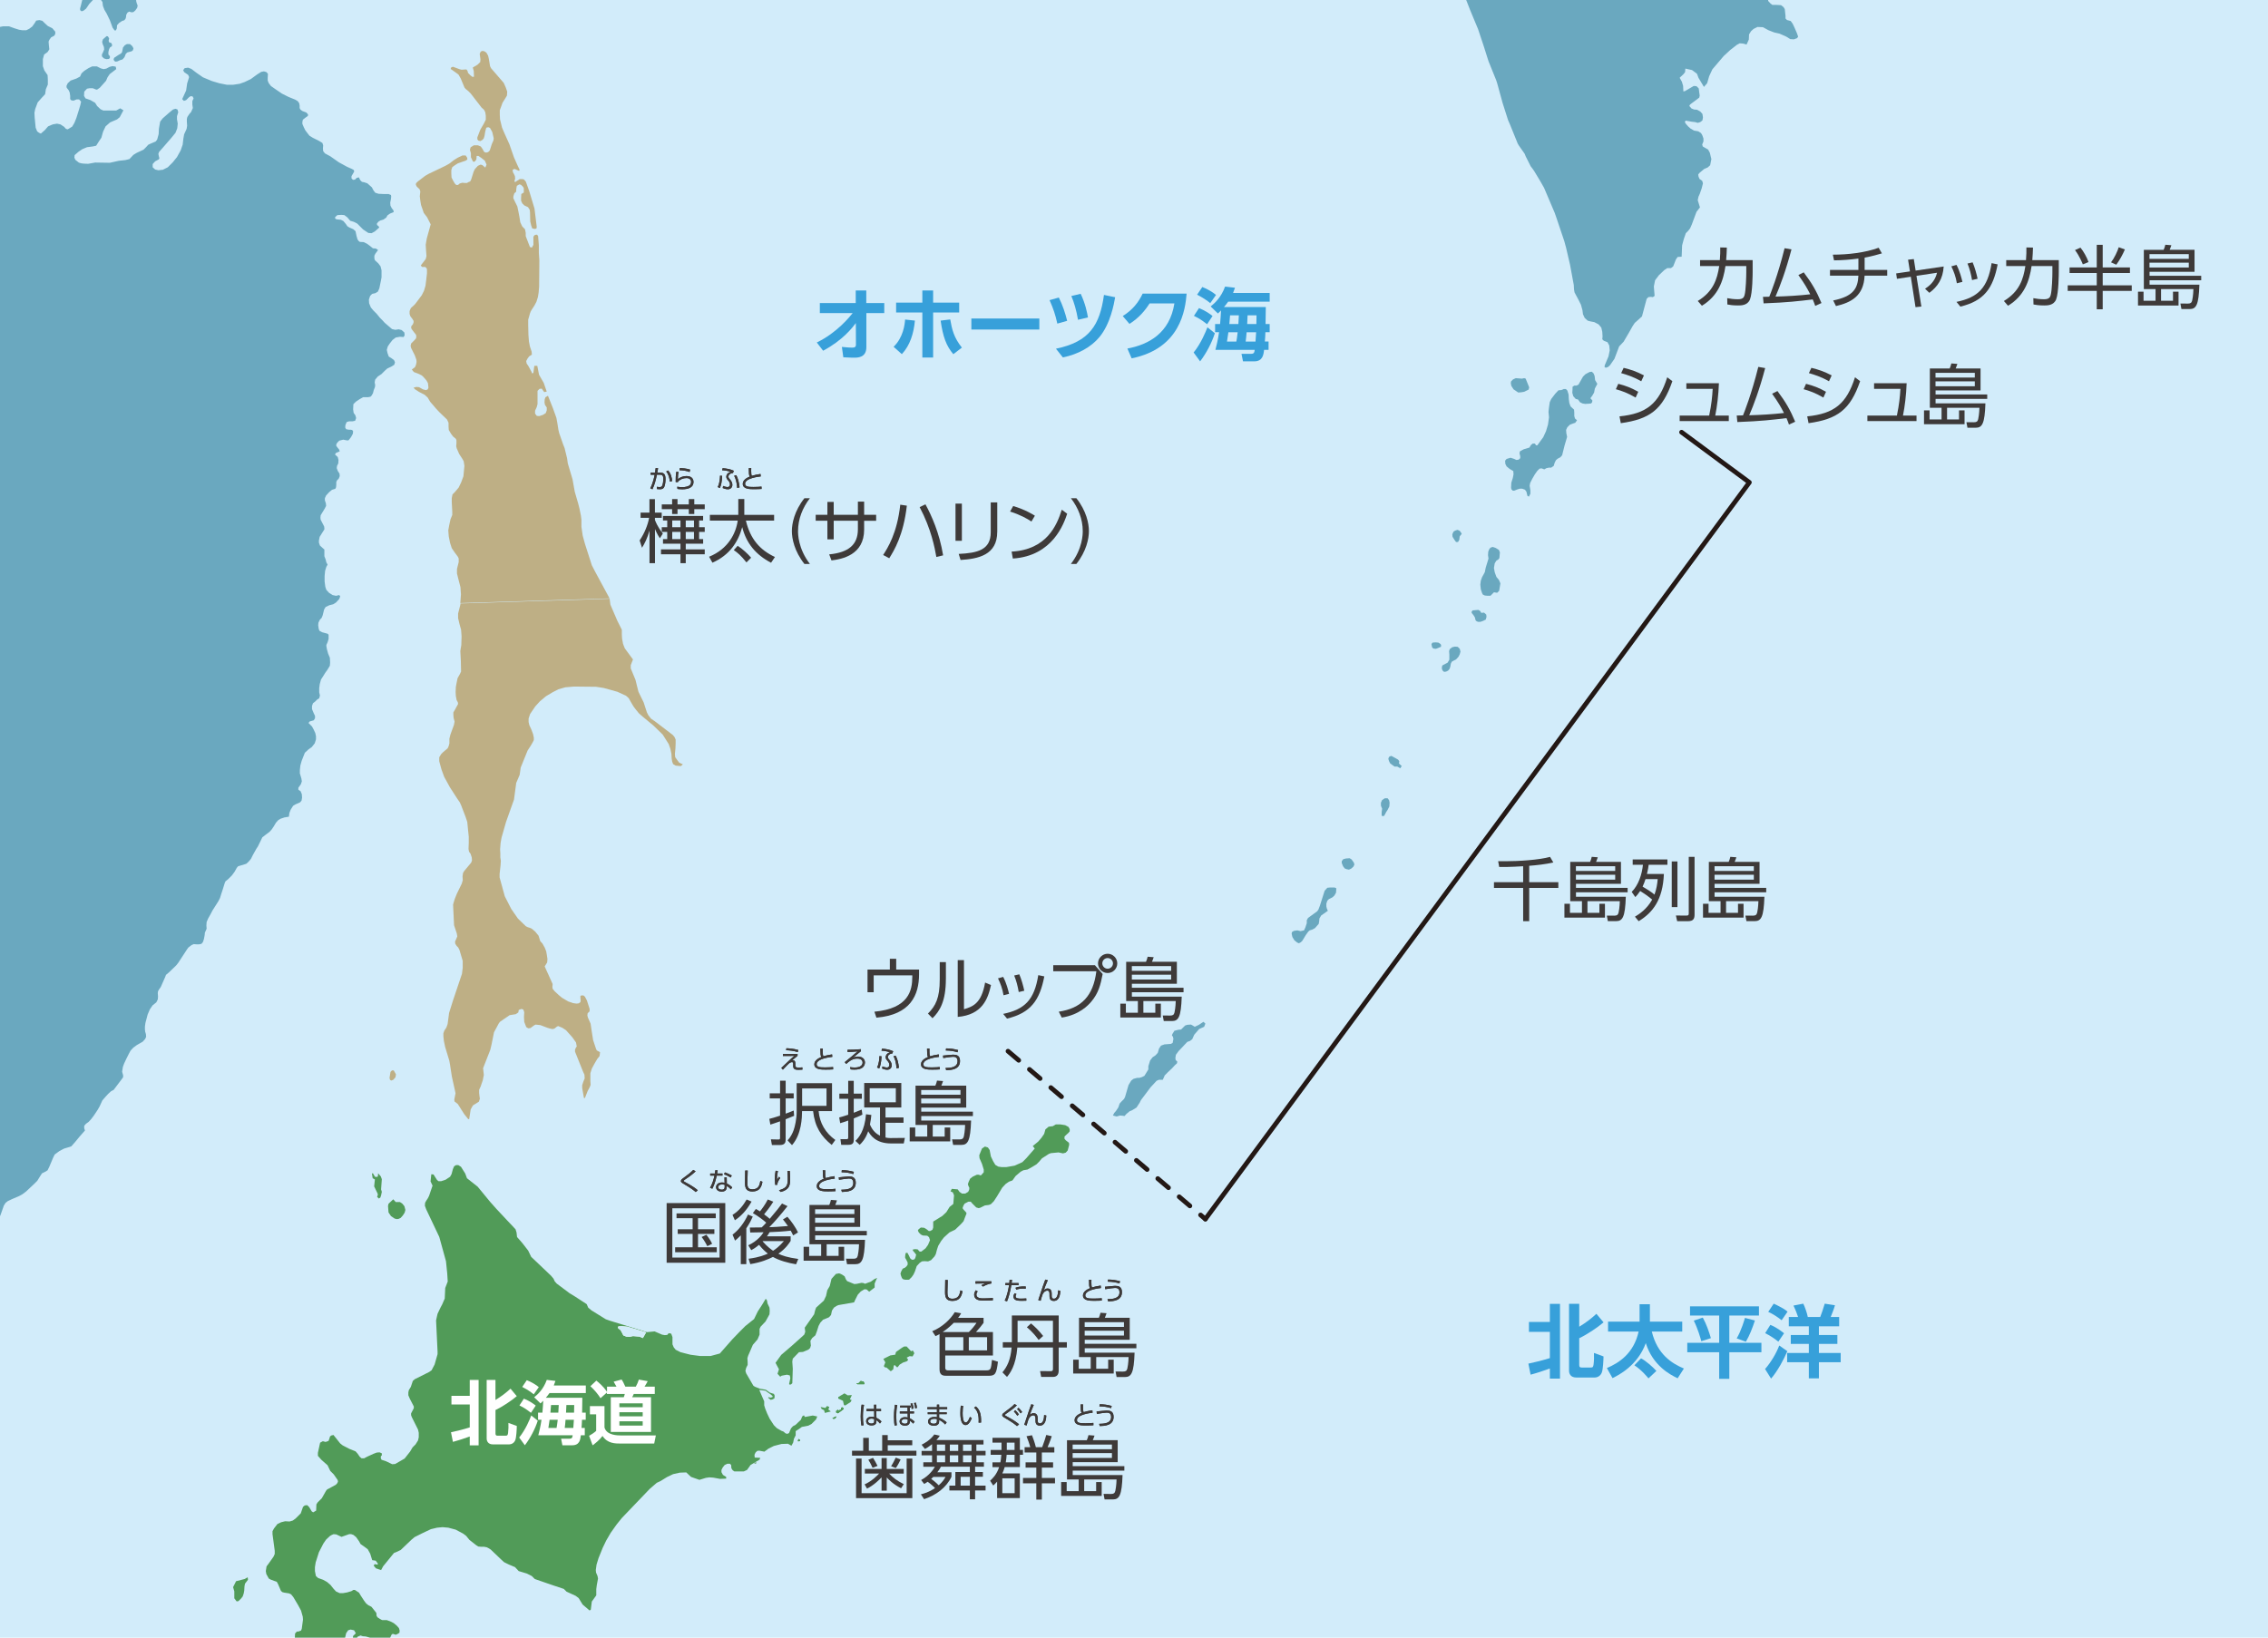 <?xml version="1.0" encoding="UTF-8"?>
<svg id="_レイヤー_1" data-name="レイヤー 1" xmlns="http://www.w3.org/2000/svg" width="765.35" height="552.76" xmlns:xlink="http://www.w3.org/1999/xlink" viewBox="0 0 765.35 552.76">
  <defs>
    <style>
      .cls-1 {
        fill: #beaf85;
      }

      .cls-2 {
        fill: #3e3a39;
      }

      .cls-3 {
        fill: #d2ecfa;
      }

      .cls-4 {
        stroke-dasharray: 4.74;
      }

      .cls-4, .cls-5 {
        stroke: #231815;
        stroke-linecap: round;
        stroke-linejoin: round;
        stroke-width: 1.58px;
      }

      .cls-4, .cls-5, .cls-6 {
        fill: none;
      }

      .cls-7 {
        fill: #6aa8bf;
      }

      .cls-8 {
        fill: #fff;
      }

      .cls-9 {
        fill: #37a0da;
      }

      .cls-10 {
        fill: #519b58;
      }

      .cls-11 {
        clip-path: url(#clippath);
      }
    </style>
    <clipPath id="clippath">
      <rect class="cls-6" width="765.35" height="552.76"/>
    </clipPath>
  </defs>
  <g>
    <rect class="cls-3" width="765.35" height="552.76"/>
    <g class="cls-11">
      <g>
        <g>
          <polygon class="cls-10" points="290.46 466.15 289.69 466.92 289.02 466.92 289.31 467.21 291.62 467.21 291.72 467.11 291.43 466.34 290.46 466.15"/>
          <polygon class="cls-10" points="283.82 475.21 283.91 475.5 283.82 475.79 283.04 476.08 282.66 475.88 282.18 476.27 282.18 476.75 282.76 477.04 284.59 475.69 284.68 475.4 284.2 475.02 283.82 475.21"/>
          <polygon class="cls-10" points="280.93 478.68 281.11 478.87 281.6 478.87 281.89 478.77 282.18 478.2 282.08 478.1 280.93 478.68"/>
          <polygon class="cls-10" points="269.36 486 269.26 486.48 269.65 486.48 270.03 486.19 269.55 485.71 269.36 486"/>
          <polygon class="cls-10" points="254.61 494 255 494 255.2 493.9 255.29 493.62 254.52 493.71 254.61 494"/>
          <polygon class="cls-10" points="79.07 539.49 79.07 537.15 78.66 535.73 79.66 533.72 82.59 532.97 83.59 532.38 83.68 533.22 82.67 534.56 82.5 535.48 82.42 536.9 82.25 537.82 81.92 538.83 81.42 539.49 80.66 540.25 80.33 540.5 79.83 540.5 79.07 539.49"/>
          <path class="cls-10" d="M97.56,562.75l-1-1.42-.34-1.34v-.84l.59-1.42,1.09-1.92,1.59-2.76.08-1.67.59-.67h.5l.92-.33.25-.59.42-3.1-.08-1-.59-2.09-1-1.84-1.59-2.68-.75-.92-.67-.33-1.59-.25-.67-.17-.5-.42-1-2.34-.42-.75-.75-.25-1.34-.5-.59-.34-.84-1.51-.17-1,.25-1.59.75-1,1.59-2.26.42-.92v-1.09l-.75-5.61v-1l.5-.92,1.17-1.51,1.25-.59,1.34-.33,1.51.08,1.09-.33.92-.67,1.76-1.76.75-2.17.59-.5.84-.08.67.67.84,1.42.5.33,1-.59.08-2.09.42-.67,1.42-1.42,1.42-2.51.34-.42,2.93-1.59.42-.42.33-.59-.08-.59-1.34-1.92-1.17-1.17-.92-1.92-2.09-1.84-1.17-1.34v-1l.75-3.43.92-.5.92.25,1-.34.25-.67.25-.83.42-.34.75-.17,2.26,2.84.84.67,2.26,1.17,2.09.84.67.75.75,1.09.59.5h.92l.92-.5,2.18-1,1.09-.42,1-.08.75.34v.67l-.34.33v.67l.25.5,1.51.5,2.09,1,1-.08,3.18-1.84,1.84-2.34.84-1.42,1-1,.84-1.34.25-1.09v-1.51l-.25-1.09-2.09-4.18-.25-.67v-.59l.92-1.76v-.59l-1.34-2.6-.5-1.17v-1l.17-.75.67-1.09.67-2.01.67-.59,4.85-2.43.83-.59.25-.5.75-1.42,1-3.51v-.84l-.5-10.54.25-1.17.25-1.09,1-2.09.58-1.09.5-1.17.34-.75.17-3.6.84-2.17-.17-2.76-.42-4.1-2.26-8.2-4.44-9.37-.42-1.17.08-1,.42-.75.5-.75.42-.84,1.17-3.43-.67-1.42.25-2.43.75.08,1.17,1.84.5.42h.92l1.5-.5,1.51-1,.5-.92.42-1.59.42-1,.67-.42h.75l.92.59.84,1.34.58.92.59,1.59,3.6,2.84,4.27,5.19,2.01,2.26,3.6,3.85,1.67,1.76,1.25,1.34.33,1.09.17,1.51,1.76,2.01,2.01,2.59,1,2.09,6.69,6.36.84,1,.42.92.67.75,4.35,3.26,1.92,1.17,3.85,2.51.5,1.17,1.09.92,4.85,3.01,1.42.5,12.46,3.85,2.59-.25,2.51,1.09.92.17.84-.08.5-.59.84.17.42,1.17v2.43l.42,1,.67.84,1.67.84,3.35.84,3.18.42h3.6l3.1-.84,4.27-4.85,2.59-2.68,1.76-1.76,2.93-2.34,1.26-2.59,1.42-2.18,1.26-2.09.42.59.17,1,.67,1.42.08,1.09-.08,1.17-1.34,2.43-1.67,1.76-.34.75v1.92l-.67,1.59-1.59,1.84-1.59,3.68-.25.84.08,1.34v.92l-.5,1-.25,1,.25.84,2.43,4.18.5.34,1.67.67,2.01.34,1.42,1,1.34.42.25.59-.08.92-.59.33-.67.17-.84-.67.08-.25.67.17.67-.17.08-.33-.67-.59-1.09-.75-.67-.5-2.09-.25,1.67,3.85v1.34l.33,1.09.67,1.67.84,1.76,1.42,2.18,1,1,1.59.92.67.25.67.59.59.17.59-.25.67-1.59.67-.75.84-.42,1.84-1.76.42-1.09.59-.42.33.59,2.67-.5,1.51.33-.42,1-1.51,1.51-1.09.59-1.26.25-.92.17-.92.67-1.17.75v1.42l-.59,1.17-.25,1.25-.59,1.09-1.17-.67-2.18.08-2.59.67-1.84.92-1.34,1-1.76-.33-.67.08-.59.58-.33.75.08.92,1.84.08-.17.59-3.09,1.84-.34.5-.84,1.17-1.09.5h-3.18l-.59-.42-.42-.67-.08-1.09-.42-.42h-.84l-.92.42-.67.84-.42.84v.75l.5.92,1.09.67v.59l-2.09.08-2.26-.42-1.34-.09-1.17.17-2.17.67-2.84-1-1.59-1.51-2.17.08-2.26.5-2.09,1-2.17,1.34-1.26.59-2.34,2.01-9.45,9.87-1.76,2.18-2.01,2.84-1.51,2.59-1.17,2.43-1.42,3.51-.67,2.18-.25,1.84.08.84.5,1.17.17.84-.42,2.26-.17,1.34v2.09l-1.51,2.09-.34,2.76-.42.25-2.34-2.01-1.34-2.18-1-.75-3.09-1.42-.92-.92-3.51-1.17-2.68-.92-3.6-1.25-1-1-1.67-.84-2.76-.84-1.25-1.34-2.18-.92-1.51-.75-1-.92-3.51-3.35-.67-.42-.67-.34-.92-.17h-1.01l-.92-.08-.67-.42-2.34-1.84-1.09-1.34-1-.75-2.51-1.34-2.51-.67-1.93-.17-1.84.17-2.09.5-2.84,1.34-2.68,1.34-1,.84-3.68,3.51-1.59.75-.67.25-3.68,4.52-.67,1.26-1.76-.59-.75-.92.33-.5,1.01.17.08-.34-.75-1-1.17-.17-.67-2.18-.84-1.51-1-.75-1.42-1-.5-.92-1-1.42-.92-.75-.75-.25h-.67l-2.59.92-1.76-.83-.92-.08-.59.25-.59.33-1.34,1.25-.92,1.34-1.51,2.93-1.09,3.43-.25,1.59v1.34l.33,1.67.75.67,1.67.59,1.34.75,1.17,1,.92,1.17.92,1.01,1.26.59h1.09l1.42-.25,1.42-.42.67-.42h.5l1.42.92.59,1,1.09,1.67.75,1,.75.59,1,.5.75.92.92,1.17.08,1,.34.5s1.34.92,1.59.92h1.51l1.17.42,1.17.59,1.01.84.75.84.25.84-.08.75-.67.42-.59.25-1-.33-.42.33-.5,1.09-.42.75-1,.5-1.09.5s-.42.08-.67.08-1.09-.42-1.09-.42l-1.25-.92-1.17-.59-1.51-.42-1-.08-.75-.25-1,.42-.42.84-.75.17-.42-.59.08-.67.92-.92-.59-1-1.17-.25-.84.25-.67,1-.34,1.42-.17.92-1.17.59-1,.84-.5.34-1.34.25-.67.33-.42.67-.33,2.17v1.59l.5,1.09v.5l-.84,1.09-.75.17-.59.08-2.84,1.34-.5.34-1.34,2.17-.59,1h-.42l-1.09-.92-.75-.34-.75.25-.75.08-.59-.34-1.42-1.59-.67-2.59Z"/>
          <polygon class="cls-10" points="131.61 409.99 131.11 409.24 130.94 407.06 131.11 406.31 132.7 404.81 133.54 405.73 134.12 405.73 134.96 405.73 135.8 406.31 136.47 407.15 136.8 408.4 136.55 409.32 135.96 410.24 135.21 411.08 134.54 411.41 133.95 411.5 133.2 411.33 131.95 410.49 131.61 409.99"/>
          <polygon class="cls-10" points="127.43 402.88 126.26 400.45 126.51 398.11 125.76 397.69 125.51 396.1 125.84 396.02 126.51 397.19 127.1 397.28 127.51 397.11 127.6 396.02 128.52 397.11 128.85 398.03 128.6 401.46 128.85 402.29 128.6 403.47 128.35 404.22 127.85 404.55 127.26 403.97 127.51 403.3 127.43 402.88"/>
          <polygon class="cls-10" points="282.87 472.07 282.87 471.56 284.96 470.31 286.05 470.98 287.47 470.89 286.8 472.32 287.39 472.57 287.05 473.24 285.21 474.41 284.79 474.24 284.46 472.82 282.87 472.07"/>
          <polygon class="cls-10" points="276.93 474.91 277.26 475.58 278.1 476 278.35 476.92 280.36 476.42 279.52 475.75 279.86 474.91 279.1 474.57 278.52 475.24 276.93 474.91"/>
          <polygon class="cls-10" points="298.09 458.68 300.44 457.51 302.11 457.26 302.36 456.34 304.37 454.91 305.12 454.5 305.96 454.5 307.46 456.09 308.05 455.84 308.55 456.76 307.97 457.84 306.96 457.76 305.96 458.26 306.46 458.93 306.13 459.43 304.7 459.93 303.61 460.6 302.95 461.44 302.7 461.52 301.94 460.77 301.61 460.94 301.44 462.19 300.6 462.86 299.18 461.61 298.59 461.52 298.26 461.11 298.76 459.85 298.09 458.68"/>
          <path class="cls-10" d="M263.29,464.7l-.92-1,.5-1.51-1.17-2.18,1.92-2.68,3.51-3.01,3.18-2.84,1.09-1,.33-.92-.17-1.42,3.18-4.52.33-1.34.34-.92,2.59-2.34.75-1.59.42-1.92.83-1.42.59-2.43,1.51-1.67s.67-.08.92-.17,1.17.42,1.17.42l.84.58.42,1.01.42.59,2.43,1,.84-.08,1.59-.34.67.08.5.25,2.01-.75,1.17-.84.92-.42-.42.92-.42,1v1.34l-1.84,1.42-.84-.75-.75-.08-1.26.75-1,1.09-.84,1.67-.42.92-5.27.92-.59.25-.92.59-.67,1-.33,1.51-.67.75-.75.33-1.26.5-.92,1-.59,1.09-.58,1.84-.5,1.34-1.09.92-.59.92.08.92.08.67-.25.84-.5.5-.92.42-1.01.42-1.34.09-2.09,2.17-.17,1,.17,2.43-.08,2.51-.08,2.34-.42.42-.42.08-.25-.17.42-2.01-.17-.92-.92-.25-1,.17-.84.17-.5.34Z"/>
          <path class="cls-10" d="M304.37,431.41l-.33-.84-.17-.67.25-.75.5-.92.75-.33.5-.42.42-.59v-.75l-.5-1-.34-.59v-.5l.09-.75.17-.42h.51l.5.92.42.92.59.5.75-.08.34-.42.17-.5.17-.75-.59-.75-.5-.59-.08-.34.75-.17.92.08.67.75h.58l1.42-1.09.84-1.17.67-1.59-.33-1-.59-.5-1.51-.08-.67-.34-.67-.67-.33-.67.25-.42.75-.59,1.09.08.75.42.84.67h.5l.75-.42.25-.75v-2.01l3.1-1.92,1.34-1.26,1.09-1.76,1.25-1,.25-2.93-.42-1-.76-.33.42-.84,2.01.17.59.84.84.59h1.09l1-.59.33-.67.08-.67-.33-.67-.17-.59.25-.75.5-1.09.84-.67,1.42-.67h.67l.67.25.33-.33.67-.75v-.92l-.59-1.92-.84-1.92-.08-1,.92-2.26,1-.67,1,.33.58.84.42,2.18.75,1.59.75,1.25,1,.59,1.17.17h1.51l2.85-.5,2.59-1.17,1.34-1.34,2.84-3.26-.67-.84,1.84-1.51,1.09-1.26.92-1.34.42-1.51,1.09-.92,1.42-.17,1-.59h1.59l1.59.25,1.09.59.42.75v.75l-.42.5-.92.84-.42.42v.75l.42.5,1.09.84.08.67-.5,1.92-.67.75-.92.25-1.51-.33-2.59.25-.67.25-2.34,1.51-.92,1.09-.92.92-1.51.92-1.51.84-1.42.25-.92.5-1.67,1.42-1.09,1.51-1.17.42-1.09.75-1.17,1.25-1.76,2.93-1.09,1.67-1,1-.67.25-1.34.17-1.5.75-.59.17-.84-.25-1.34-1.34-.5-.59h-.84l-1.26.67-.42.75-.25.75.33.5.92,1,.08.33-.5,1.26-.5,1.34-1,1.09-1.84,1.76-1.92.92-1.84,1.67-.92,1.17-1.01,1.67-.42,1.25-.42,1.59-.42.75-1.17,1.26-1,.42-1.25-.08-.84.08-.75.5-1,1.09-.59,1.76-.5,1.09-.59.84-.75.75s0,.17-.5.17h-.92l-.75-.17-.42-.42Z"/>
          <polygon class="cls-10" points="291.43 466.34 290.46 466.15 289.69 466.92 289.02 466.92 289.31 467.21 291.62 467.21 291.72 467.12 291.43 466.34"/>
          <polygon class="cls-10" points="283.82 475.21 283.91 475.5 283.82 475.79 283.04 476.08 282.66 475.88 282.18 476.27 282.18 476.75 282.76 477.04 284.59 475.69 284.68 475.4 284.2 475.02 283.82 475.21"/>
          <polygon class="cls-10" points="280.93 478.68 281.11 478.87 281.6 478.87 281.89 478.77 282.18 478.2 282.08 478.1 280.93 478.68"/>
          <polygon class="cls-10" points="269.36 486 269.26 486.48 269.65 486.48 270.03 486.19 269.55 485.71 269.36 486"/>
          <polygon class="cls-10" points="291.43 466.34 290.46 466.15 289.69 466.92 289.02 466.92 289.31 467.21 291.62 467.21 291.72 467.12 291.43 466.34"/>
          <polygon class="cls-10" points="283.82 475.21 283.91 475.5 283.82 475.79 283.04 476.08 282.66 475.88 282.18 476.27 282.18 476.75 282.76 477.04 284.59 475.69 284.68 475.4 284.2 475.02 283.82 475.21"/>
          <polygon class="cls-10" points="280.93 478.68 281.11 478.87 281.6 478.87 281.89 478.77 282.18 478.2 282.08 478.1 280.93 478.68"/>
          <polygon class="cls-10" points="269.36 486 269.26 486.48 269.65 486.48 270.03 486.19 269.55 485.71 269.36 486"/>
        </g>
        <polygon class="cls-8" points="211.68 447.8 209.75 447.64 208.66 447.72 208.49 448.14 208.75 448.47 209.42 448.97 209.92 449.9 210.34 450.73 211.34 451.15 212.43 451.23 213.6 450.98 214.77 451.07 215.77 451.15 216.94 451.65 218.03 449.73 211.68 447.8"/>
        <polygon class="cls-3" points="211.68 447.8 209.75 447.64 208.66 447.72 208.49 448.14 208.75 448.47 209.42 448.97 209.92 449.9 210.34 450.73 211.34 451.15 212.43 451.23 213.6 450.98 214.77 451.07 215.77 451.15 216.94 451.65 218.03 449.73 211.68 447.8"/>
        <g>
          <path class="cls-1" d="M205.72,202.06c.07.57.27,2.05.27,2.05l2.34,5.44,1.51,3.01v1.59l.08,1.42.33,1.76.59,1.51,2.76,3.76-.75,1.92v1.09l1.59,3.85,1,4.02,1.76,3.6,1.09,3.35.5,1,.92,1.17,1.25.84,6.03,4.6.59.67.42.92v1.26l-.08,1.92-.17,1.59.09,1.17.84,1.17.5.67,1.25.59-.67.59-.92-.08-.84-.08-.84-.5-.33-.84-.17-1.09-.08-1.51-.34-1.67-.58-1.67-2.01-3.18-.59-.59-2.59-2.51-1.51-1.25-2.01-1.67-1.34-1.17-1.09-1.34-.75-1-.84-1.42-.75-1.34-.92-.84-2.93-1.34-4.52-1.26-1-.17-1.67-.25-7.44-.08-2.93.25-2.34.67-1.93,1-2.26,1.34-2.09,1.76-1.51,1.67-1.76,2.59-.5,1.51v1.17l.25,1.09.67,1.42.59,1.59.25,1.17v.84l-.33.67-.67,1.17-1.09,1.67-2.34,5.77-.34,2.43-1.17,2.76-.75,5.61-2.26,6.36-.42,1.17-1.51,5.27-.33,1.84-.17,2.18.08,1.34v1.34l.17,1.17-.09,1.51-.33,2.93v1.17l1.75,6.36,2.18,4.27,2.26,3.26,2.68,2.59.67.33.59.17.75.34,1.17,1,1.09,1.34.59,1.84.75.84.75,1.34.5,1.26.25,1.42.17,1.17-.09,1.17-.84,1.34,2.68,5.94-.08,1,.08.59.67.84,1.34,1.25,1.09.92,2.09,1.25,1.68.59,1.17.17.75-.08.59-.42.08-.59-.08-.75v-.75l.34-.17h.67l.5.42.67,1.25.92,2.85v.84l-.67.67-.08.75.17.67.92,2.09.34,2.34.5,3.18,1,3.01.25.5,1.09.59-.08.75-.09.59-.75.92-.84,1.42-1,1.84-.5,1.59v2.68l.08,1.25-.33.84-.67,1.25-.92,2.34h-.33l-.59-3.35v-1l.42-1.26.42-1-.08-1.26-.5-1.09-2.68-6.69v-.67l.25-.59.33-.5-.25-1.34-1.25-1.76-2.09-2.34-1.25-.84-1.42-.59-.42.17-.83.67-.67.17-.84-.17-.84-.25-2.43-.92-1.59-.17-.5.25-1.25.92-.75.08-.67-.42-.67-1.76-.09-1.67.09-1.59-.33-.92-.67-.17-.84.33-.17.84-.84.59-2.09.34-3.18,2.18-.42.5-1.67,3.1-.84,4.18-.42,1.76-2.42,6.19.08.67.17,1.59-.34,1.76-.75,2.18-.5,1.09v1l.08.84.17,1.17-.34,1-2.01,1.26-.75,1.34-.5,3.26h-.34l-1.34-1.67-2.18-3.43-1.09-.84-.08-.59.17-.92.25-1.26-.25-1.17-1-4.52-.59-3.85-.25-1.42-1.42-4.69-.42-2.01-.17-1.51v-1.09l.33-.92.67-1,.42-1.17.25-1.84.25-1.92,1.34-4.27,3.01-8.95.25-2.01v-2.34l-1.09-3.68-.42-.84-.5-.5-.5-.75-.08-.75.34-.75.42-1-.17-1-.5-1.51-.42-1.25-.33-6.94.17-.67.42-1.34.67-1.67,1.67-3.43.34-1.17-.08-1.26.17-1.17.34-.59,2.43-2.93.25-.75-.08-1-.42-1.25-.5-.67-.17-.92.08-2.09v-2.01l-.33-3.26-.17-1.76-.59-1.76-1.51-3.93-.42-.92-.92-1.34-2.43-3.76-1.92-3.51-.92-2.51-.75-2.76v-1.34l.67-1.09.67-.67,1.5-1.26.34-.75.25-.92v-1.59l.33-1.34.67-1.84.5-1.34.25-1.25-.33-1.26-.08-1v-.84l.59-1,1-1.84-.08-.58-.42-.75-.25-1.34-.08-1.34.08-1.76.25-1.34.33-1.59.84-1.5.34-.75-.08-3.68-.17-3.26.33-2.01.09-2.93-.17-2.26-.5-1.76-.5-2.09v-1.59l.75-2.93s.04-.41.04-.47l50.39-1.58Z"/>
          <polygon class="cls-1" points="131.61 364.48 131.45 363.81 131.78 361.8 132.28 361.3 132.87 361.3 133.62 362.64 133.45 363.64 132.7 364.48 132.03 364.73 131.61 364.48"/>
        </g>
        <g>
          <polygon class="cls-7" points="375.56 376.53 375.98 375.69 376.57 375.02 377.4 373.77 377.82 372.51 378.49 371.76 379.33 370.92 379.66 370.25 380.83 366.24 381.75 364.73 382.51 364.15 383.76 363.81 384.51 363.81 385.35 363.56 386.19 363.14 387.52 360.97 387.52 359.88 388.11 357.96 388.95 356.87 389.95 356.2 390.7 355.36 391.12 353.94 391.79 352.94 392.96 352.52 394.13 352.43 395.14 352.35 395.72 352.02 395.97 350.68 395.81 349.92 395.47 349.51 395.64 349 396.31 347.92 397.65 347.58 398.57 347.5 399.07 347 399.91 346.16 400.66 345.91 401.91 345.83 402.5 346.16 403.17 346.58 404.59 345.91 406.1 344.9 406.76 345.49 406.35 346.58 404.67 347.33 403 349.26 402.33 350.76 401.58 351.35 400.66 351.68 397.73 354.78 396.81 356.03 396.64 357.12 396.73 357.79 397.31 358.37 397.14 358.96 396.48 359.54 395.47 360.63 394.13 361.89 393.05 362.98 392.38 364.48 391.04 364.48 390.29 364.82 389.37 365.82 388.28 366.99 385.01 371.34 384.6 372.18 383.51 373.85 382 374.77 381.17 375.11 380.08 376.03 379.49 376.7 378.83 376.61 377.99 376.53 376.82 376.86 375.56 376.53"/>
          <polygon class="cls-7" points="436.8 317.38 436.13 316.29 435.88 315.21 435.96 314.62 436.63 314.2 437.8 314.03 438.89 314.29 440.06 314.03 440.48 313.11 440.98 311.61 440.98 310.61 441.4 309.85 444.5 307.59 444.91 307.01 445.42 305.67 447.01 300.65 447.93 299.65 448.93 299.56 450.27 299.56 450.85 299.73 450.94 299.98 450.85 301.32 450.27 302.32 449.6 302.91 448.43 303.49 447.93 304 447.59 305 447.59 306 447.76 306.67 448.09 307.43 446.67 308.43 445.84 309.01 445.25 310.02 445.16 311.02 445 311.86 443.74 313.28 442.82 313.78 441.99 314.03 441.48 314.45 440.65 315.62 439.48 317.55 438.97 318.05 438.31 318.39 437.72 318.13 436.8 317.38"/>
          <polygon class="cls-7" points="453.2 292.37 452.78 291.28 452.78 290.69 453.28 290.02 454.2 289.77 455.46 289.69 456.12 290.11 456.88 291.2 457.04 291.86 456.71 292.53 455.96 293.2 455.2 293.54 454.37 293.37 453.78 293.12 453.2 292.37"/>
          <polygon class="cls-7" points="466.25 275.38 466.25 274.13 466.41 272.96 466 271.95 466 270.95 466.41 270.03 467.34 269.44 468.25 269.44 468.76 270.11 468.93 270.95 468.84 272.21 468.25 273.38 467.75 274.13 467.42 274.8 467 275.47 466.25 275.38"/>
          <polygon class="cls-7" points="468.84 257.15 468.59 256.48 468.51 255.98 468.84 255.39 469.51 255.14 470.6 255.72 471.77 256.39 472.19 256.9 472.1 257.73 473.02 258.57 472.52 259.32 471.52 258.74 470.6 258.74 469.17 257.73 468.84 257.15"/>
          <polygon class="cls-7" points="483.31 218.58 483.15 217.91 483.06 217.41 483.4 216.91 484.48 216.82 485.41 216.91 486.16 217.41 486.33 217.91 486.24 218.33 484.57 219 483.73 218.91 483.31 218.58"/>
          <polygon class="cls-7" points="486.83 226.36 486.58 225.77 486.58 225.11 486.74 224.6 488.5 223.68 489.09 222.68 489.09 220.92 489 219.75 489.25 219.08 490.01 218.49 490.93 218.25 491.93 218.33 492.6 219 492.85 219.92 492.6 220.84 492.18 221.68 491.35 222.59 490.51 223.01 489.92 223.35 489.59 224.02 489.42 225.02 489.17 225.77 488.67 226.36 488 226.69 487.33 226.78 486.83 226.36"/>
          <polygon class="cls-7" points="497.95 209.38 497.7 208.37 497.28 207.7 496.62 206.87 496.62 206.45 496.95 206.03 498.87 205.86 499.46 206.2 499.88 206.87 500.8 206.78 501.55 207.45 501.63 208.21 501.38 209.13 500.55 209.54 499.63 209.88 498.71 209.88 498.2 209.63 497.95 209.38"/>
          <polygon class="cls-7" points="500.13 200.18 499.71 198.92 499.54 197.33 499.71 195.99 500.13 194.82 501.05 193.15 501.38 191.56 502.3 188.55 502.14 187.38 502.22 186.2 502.56 185.37 502.97 184.86 503.73 184.61 504.73 184.95 505.82 185.62 506.15 186.45 505.98 188.38 505.57 188.88 504.98 189.22 504.4 190.14 504.14 191.73 504.4 193.15 504.98 194.74 505.82 195.74 506.32 196.91 505.9 199.42 505.23 200.09 504.14 199.92 503.56 200.51 502.97 201.1 501.97 201.1 501.05 201.01 500.38 200.68 500.13 200.18"/>
          <polygon class="cls-7" points="490.84 182.27 490.17 181.18 490.09 180.35 490.51 179.43 491.09 179.09 491.85 178.84 492.6 179.18 493.27 180.1 493.1 180.43 492.6 181.02 492.43 182.27 492.01 182.94 491.35 182.94 490.84 182.27"/>
          <polygon class="cls-7" points="510.75 131.41 510 130.24 509.83 129.32 509.92 128.73 510.59 128.06 511.51 127.64 512.59 127.73 513.6 127.81 514.35 127.64 514.85 127.81 516.03 130.74 515.86 131.49 514.35 132.24 513.35 132.41 512.35 132.49 510.75 131.41"/>
          <polygon class="cls-7" points="512.01 165.21 511 165.62 510.5 165.62 510 165.12 509.92 164.54 510 162.95 510.5 161.36 510.75 160.1 510.67 159.01 509.42 158.26 508.41 157.42 507.99 156.59 507.91 155.5 508.41 154.91 509.75 154.5 511 154.91 511.68 155.25 512.43 155.17 513.01 154.66 513.01 154 512.76 152.99 512.93 152.32 514.18 151.65 516.11 151.07 516.61 150.23 517.2 149.73 517.95 149.73 518.37 150.31 518.78 150.31 520.79 147.55 521.71 145.55 522.38 143.29 522.72 140.86 522.55 139.02 522.72 137.51 522.97 135.76 523.47 134.67 524.81 132.91 525.9 131.74 526.9 131.66 527.65 131.32 528.41 131.32 528.91 131.82 529.33 133.16 529.41 134.75 529.58 136.01 530 137.18 531.17 138.27 531.25 139.27 531.25 140.44 531.5 141.28 532.17 141.86 531.58 142.7 530.58 143.04 529.75 143.37 528.91 144.21 528.49 145.13 528.57 146.22 528.83 147.47 527.99 150.31 527.15 153.66 526.57 154.33 525.64 154.83 525.06 155.33 524.64 156.17 524.31 157.26 523.47 157.84 522.72 157.84 521.88 158.01 521.13 158.43 520.21 158.09 519.54 158.18 518.78 158.93 517.95 160.1 517.03 161.69 516.36 163.03 516.19 163.95 516.44 165.54 516.44 166.63 515.94 167.63 515.44 167.38 515.1 165.96 514.6 165.29 513.68 164.95 512.85 164.95 512.01 165.21"/>
          <polygon class="cls-7" points="532.51 134.84 531.75 134.67 530.92 133.75 530.58 132.58 530.66 131.41 530.66 130.57 531.25 130.15 532 130.15 532.67 129.82 534.18 127.14 535.02 126.3 536.44 125.55 537.19 125.47 537.77 126.05 538.11 126.89 538.28 128.31 539.03 129.57 538.19 131.16 537.94 132.49 537.36 133.5 536.69 134.42 537.36 135.17 537.27 135.76 536.94 136.18 536.19 136.26 534.93 136.34 534.01 136.18 533.17 135.76 532.51 134.84"/>
        </g>
        <polygon class="cls-7" points="618.93 -176.96 619.51 -175.04 620.51 -172.69 621.6 -170.69 623.36 -168.51 624.2 -167.42 624.61 -165.67 624.78 -162.07 625.95 -156.13 628.63 -153.87 630.22 -153.54 630.89 -153.62 631.31 -154.04 632.14 -155.29 633.48 -156.13 634.99 -156.63 636.24 -156.97 637.33 -156.88 638.42 -155.71 638.5 -154.79 638.42 -152.36 639.84 -151.03 640.59 -149.69 641.01 -148.43 641.18 -146.84 641.18 -145.42 642.26 -144.75 643.6 -143.66 645.45 -140.15 645.86 -138.23 647.37 -135.47 645.36 -133.29 644.02 -132.04 643.19 -130.28 642.35 -126.51 641.93 -125.93 640.84 -125.84 639.42 -125.84 637.58 -126.51 635.91 -127.43 634.74 -128.52 634.15 -129.61 632.81 -130.36 631.22 -131.28 630.39 -132.12 630.14 -133.12 630.39 -133.88 631.14 -134.88 631.22 -136.13 631.14 -137.39 631.39 -138.14 632.14 -138.81 633.57 -139.31 634.4 -139.73 634.9 -140.65 635.24 -142.24 636.16 -143.33 637.5 -144.17 637.5 -145.59 638.25 -146.93 638 -147.6 636.24 -147.51 634.9 -148.01 634.32 -147.26 633.9 -145.92 633.9 -143.66 633.15 -142.58 632.48 -142.58 631.31 -143.16 629.21 -143.58 627.88 -143.33 627.37 -142.66 626.96 -140.99 625.53 -139.73 624.36 -138.64 623.53 -138.39 622.36 -138.39 622.19 -138.06 622.61 -137.22 623.61 -136.55 624.87 -136.39 626.62 -135.47 628.04 -134.21 628.3 -132.96 627.79 -131.87 625.7 -129.78 623.69 -128.35 621.27 -125.84 619.85 -123.92 619.34 -122.41 619.51 -120.91 620.93 -119.65 620.43 -118.31 619.43 -117.14 618.93 -115.56 618.76 -113.13 618.67 -110.95 619.01 -109.11 618.51 -106.35 617.84 -103.26 617.84 -99.58 618.59 -95.64 619.76 -91.79 621.1 -88.78 622.19 -86.44 624.2 -83.51 625.87 -81.34 627.62 -79.66 629.47 -79 631.22 -77.99 632.48 -76.32 633.06 -74.39 633.57 -74.14 635.16 -73.64 636.49 -72.72 637 -71.47 636.91 -69.63 636.66 -68.37 635.91 -66.45 634.65 -64.69 633.65 -62.93 632.31 -61.51 631.64 -60.26 631.39 -58.83 631.22 -57.08 630.14 -55.91 629.21 -55.49 627.12 -55.4 624.7 -54.57 620.85 -52.64 619.76 -52.39 618.67 -52.64 617.76 -53.73 616.92 -54.9 615.83 -55.32 614.91 -55.32 612.23 -54.48 609.97 -53.23 607.55 -51.3 604.95 -48.54 602.78 -45.87 600.69 -42.35 598.76 -38.42 597.76 -36.58 595.33 -33.99 594.08 -31.48 593.24 -28.3 593.24 -24.62 592.91 -19.6 593.24 -16.08 594.16 -12.15 595.58 -9.73 596.84 -8.47 598.18 -7.3 599.02 -5.37 599.68 -2.78 599.27 -2.03 597.93 -1.95 597.09 -1.53 596.67 -.61 596.67 .31 597.51 1.23 598.09 1.65 599.35 1.65 601.02 1.74 601.86 2.4 602.28 3.07 602.53 5.33 602.53 6.25 603.03 6.76 604.28 7.09 604.95 8.01 605.54 9.26 606.38 11.19 606.79 12.36 606.46 12.86 605.37 13.28 604.12 13.2 602.78 12.36 600.52 11.36 598.68 10.94 596.76 10.19 594.92 9.18 593.07 9.1 591.74 9.77 590.9 10.52 590.23 11.61 590.15 13.36 589.39 15.04 588.14 14.7 587.05 14.62 586.13 15.12 583.87 16.88 581.7 18.89 579.27 21.73 577.85 23.4 576.76 25.75 576.09 28.09 575 29.34 573.16 26.25 572.66 24.91 570.99 23.65 568.73 23.15 568.65 24.32 568.14 24.99 566.81 26.25 567.56 27.59 567.98 29.01 568.06 30.85 568.56 30.77 571.57 29.01 572.49 29.09 573.25 29.84 573.42 31.18 573.58 32.27 573.42 32.94 572.33 33.78 571.32 34.53 570.32 35.28 570.07 35.78 570.82 36.62 571.66 36.96 572.66 37.04 573.75 37.63 574.5 38.46 574.67 39.63 574.5 40.64 573.75 41.22 572.91 41.47 572.08 41.22 570.74 41.06 568.81 40.72 568.56 41.22 568.98 41.89 569.65 42.65 570.49 43.4 571.66 44.07 573.08 44.32 574 44.9 574.42 45.57 574.84 46.74 574.84 47.75 574.42 48.75 574.59 49.42 575 49.67 576.43 50.51 577.01 51.6 577.26 52.68 577.51 53.69 577.35 54.52 577.1 55.78 576.26 56.53 575.09 57.03 573.58 58.29 573.08 58.87 573.16 59.54 573.5 60.38 574.42 61.05 574.67 61.89 574.25 63.56 573.58 65.48 573.16 66.4 572.91 67.58 573.25 68.66 573.66 70 572.49 71.51 570.91 75.77 570.32 77.11 569.65 77.95 568.9 78.7 568.23 80.63 567.64 82.8 567.48 86.65 566.14 86.73 565.55 87.57 564.63 89.91 563.88 90.5 562.62 90.5 561.62 91.17 559.78 92.92 558.52 94.6 558.1 96.69 558.36 99.87 557.77 100.29 557.1 100.2 556.26 100.29 555.68 100.87 554.09 106.81 552.33 108.4 551.66 108.99 550.99 109.99 549.57 112.5 547.9 115.34 546.39 116.93 544.8 121.12 543.3 123.29 542.63 123.88 541.87 124.13 541.46 123.88 541.54 123.29 542.8 120.28 543.21 118.27 543.05 116.6 542.46 115.51 541.2 115.01 540.7 114.51 540.79 113.59 540.7 112 540.37 110.58 539.45 109.49 538.03 108.74 536.69 108.48 535.77 108.23 534.76 107.31 534.18 106.06 534.01 104.72 533.51 102.88 532.76 101.37 531.34 98.7 531.17 97.78 531.08 96.19 529.83 89.41 528.49 83.64 527.9 81.46 525.14 73.26 524.64 71.84 521.05 63.39 519.71 61.05 518.2 58.54 517.7 57.7 517.11 56.87 516.53 56.11 514.85 52.77 514.52 51.93 512.59 49.17 512.18 48.5 509.5 41.89 508.91 40.55 507.07 34.78 505.23 28.09 504.9 27.08 502.3 20.64 500.71 15.62 498.79 9.85 496.11 3.41 494.77 -.02 492.18 -5.04 486.33 -18.34 485.66 -20.02 484.99 -21.35 475.28 -48.63 474.53 -50.72 473.86 -54.15 473.27 -57.41 473.11 -59.08 472.86 -62.68 472.61 -68.04 472.27 -71.38 471.27 -78.33 471.1 -79.92 470.43 -82.43 470.35 -83.76 470.43 -85.27 470.85 -89.2 471.1 -91.13 471.02 -98.74 471.02 -100.41 471.18 -102.67 471.35 -106.69 471.35 -108.86 471.18 -111.37 471.27 -113.38 471.68 -115.3 472.69 -119.24 473.27 -120.41 474.36 -121.91 476.2 -123.33 478.46 -125.43 479.13 -126.18 479.97 -127.52 480.22 -128.19 480.8 -130.53 480.8 -131.45 480.55 -132.29 480.05 -132.79 479.97 -133.46 480.3 -134.13 480.72 -134.46 481.56 -134.46 482.31 -134.21 482.98 -134.38 483.98 -135.38 484.82 -136.97 485.32 -138.31 485.82 -140.57 486.49 -142.99 486.99 -145.92 487.25 -148.1 487.41 -150.36 487.33 -151.61 486.41 -153.95 485.24 -156.46 484.15 -158.22 482.56 -160.23 480.22 -161.4 479.88 -162.07 479.97 -163.07 480.47 -164.08 481.56 -165.25 482.73 -167.42 483.4 -167.42 484.4 -166.5 485.66 -165.67 486.91 -165.25 488.25 -165.16 489.42 -165.08 491.01 -165.5 492.27 -166 493.85 -167.17 495.02 -168.43 495.86 -170.1 496.03 -170.85 495.69 -173.2 495.78 -173.7 496.78 -175.37 496.78 -176.12 496.53 -177.13 618.93 -176.96"/>
        <path class="cls-1" d="M205.72,202.06c-.05-.12-.21-.45-.21-.45-.72-1.34-2.45-4.53-2.45-4.53l-2.17-4.02-1.17-2.26-2.34-7.28-.75-2.76-.42-2.93v-2.34l-.17-1.42-.5-2.43-.42-1.67-.25-.84-.92-3.18-.75-4.18-1.59-5.35-.25-1.76-.84-3.43-.5-1.26-1.34-3.85-.25-1.09-.34-2.17-.34-1.84-1.17-3.26-1.67-4.18-.84.5-.25.67-.08,1.09.17.84.59.84v1l-.34.92-.92.59-1.26.42-.84-.08-.58-.75v-1l.58-1.25.25-1.01v-4.43l.67-.67.75-.08.84,1.17.84-.17-1-2.93-1.59-2.76-.59-3.01h-1l-.33,2.43-.5.08-.08-.42-1.09-2.01-.58-.84-.17-.84.5-.92.5-.67.92-.59-.08-1-.58-1.76-.33-1.67-.17-2.26-.08-3.26v-1.84l.59-2.09.25-.67.34-.59.92-1.42.67-1.25.5-1.59.25-1.51.17-2.01.08-8.87-.17-2.51v-2.6l-.25-3.09-.34-.5-.75.08-.5.59v2.76l-.5.92-.67-.17-1-2.59-.42-1.09v-1.09l-.25-1.25-.92-.92-.67-1.42-.25-1.59-.33-1.76-.42-2.01-.75-1.51-.59-1.25v-.59l.34-1.09.59-.5.08-1.09.17-.92.84-.5.59.17.67.67.25.5v1.42l-.84.5-.08,1.34v.92l.42.92.67.67,1.25.59.59.92.09.92.08,3.01.34,1.42.34.92.92.17.5-.17.08-.59-.75-6.11-1.76-5.86-1.17-3.26-.67-.75-.5-.08h-.92l-1.51,1-.25-.25.25-.92-.08-.84-.34-.75-.34-.59-.08-.84.67-.25,1.51.67.17-.42-.5-1-1.42-3.18-1.51-4.35-1.84-4.1-.67-1.59-.67-2.76-.08-1.51v-1.59l.5-1.34.42-1.17,1-1.59.5-.84.08-1.34-.5-1.42-.67-1.51-4.27-4.94-.34-.67-.17-1-.25-1.51-.25-1.09-.58-1-.75-.5-.67-.08-.5.25-.33.75.25,1.84-.08.92-.84.84-1.67,1,.33,1.17.08,1.92-.5.08-.67-.5-.84-.84-.17-.67-.34-.5h-.5l-1.17.08-.67-.17-2.26-.84-.59.25-.17.5,1.67,1.17,1,.75.75,1.34,1.25,3.01.42.5.92.75.75.75,3.68,4.77.83.75.42.84.17,1.17v1.34l-.67,1.34-1.17,2.01-.59,1.51-.42,1.09v.67l.33.42.67.17.75-.42.42-.5.25-.84.25-1.51.34-1.25.67-.17.59.25.75,1.34.5,2.09-.08.75-.58,1.34-.67,2.09-.5.5-.42.17h-.59l-.42-.25-.5-.92-.59-.84-1-.42h-1.34l-1.09.67-.25.84.34,1.17v1.34l.67,1.42.34.17.42-.25.42-.59.08-1.17h.59l1,.67,1.17.92.59,1.34-.42,1-1-.84-.59-.17-.92.42-1,1.09-.42.84-.84,2.68-.34.67-.5.17-.59.34h-.67l-.92-.08-.84.25-.59.5h-.59l-.5-.5-.5-.84-.59-1.17-.08-1.42v-1.09l.33-1,.92-.67.92-.59,1.92-.67.75-.25.59-.42-.08-.59-.5-.75h-1.09l-1.59.75-1.34.84-1.51,1.17-1.34.75-5.6,2.68-1.17.67-2.51,1.92-.59.59-.08.5.34.67.92.84.25.75-.17,1.67.17,1.42.25,1.51.5,1.42.42,1.25,1.09,1.42,1.25,2.43-.84,3.01-.5,1.84-.34,2.01.08,1.51.17,2.34-.25,1-1.67,2.17.42.5h1.09l.5.5.08.5v1.17l-.25,2.18-.25,2.01-.5,1.67-.75,1.51-2.26,3.01-.59.58-.84.75-.42,1v1l.25.75.75,1,.34.59v.5l-.25.67-.5.59-.08.59.25.5.75,1,.67.84.08.59-.08.59-.5.59-1.17,1.17-.17.84.17.67,1.26,2.51.5,1.42.08.75-.17.92-.34.84-1.09.84.67.84,1.34.5,1.25.59.59.5,1.09,1.25.5.92.17,1.51-.25.59-.59.25-1-.25-1.34-.75-.92-.08-.92.25.42.5,1.42.92,1.92,1,1,.92.84,1.42,1.09,1.25.84,1,1.09,1.17,2.68,2.59.5,1.09v1.26l.08,1.17.75,1.25.67.92,1,.84.17.5v.92l-.08,1.09.17.67.84,1.92,1.09,1.67.42.75.25,1.59-.17,1.76-.17,1.76-.75,2.01-.84,1.76-1.34,1.59-.75.75-.25,1.25v1.42l.17,3.18v1.09l-.59,1.42-.42,1.92-.34,1.84.17,2.09.42,2.09.59,1.84,1.09,1.59,1,1.34.25.59v1.17l-.25,1-.33,1.34v1.51l.5,2.01.67,2.59.17,2.43s-.13,1.88-.21,2.96l50.39-1.58Z"/>
        <g>
          <path class="cls-7" d="M-677.04-177.34h0s-68.02,0-68.02,0V115.6l40.4-13.91,19.39-.42,15.84-4.3.72.02,1.34.55.69.16.47-.07,4.97-2.7.75-.22,1.46-.06.74-.16,2.53-1.38,3.04-.84,3.05-.3,1.47.56,2.65,2.08,1.48.72,6.29.59,2.9,1.39,6.93,6,.46.66.27.69.38,1.49.3.71,3.63,5.92,4.36,4.65.58.34,2.05.43.7.36,1.17.27,2.37.18,3.29,1.49,1.08.23,1.22-.08,11.18-3.08,2.86-.16,2.7.6,2.5,1.53,8.3,5.17,1.12,1.41.84,1.79.6,2.08,1.3,1.16.89,1.15,8.43,7.5,5.15,3.31,6.23,1.63,7.33,5.99.27.13.26-.03.56-.17.24.06.29.37.18.11.26.07.14.06h.12s.97.03.97.03l.86-1.32.36-.2.87-.48,2.72-.73,1.24-.57.56-.38.64-.54.59-.4,1.95-.49.65-.31.68-.5.57-.63.31-.7.35.07,2.13-1.27.72-.12h.74s.64-.32.64-.32l.44-1.03.44-.3,1.85-.03.67-.2.17-.25.31-.75.2-.35.27-.27.81-.61,1.08-.49.55-.38.92-.28,1.46-.77.81-.18,1.11.77h.85s1.54-.3,1.54-.3l2.95-.02.34-.06.34-.18.34-.11.33.15.31.25.39.22.78.26,2.95.23,2.96-.37.6-.24.5-.35.98-.85,1.68-1.09.53-.47.48-.6.39-.64.32-.75.46-1.79.05-.45-.05-.33-.2-.43-.03-.28.53-2.52.27-.74.4-.26.36-.05.14-.27.02-.38-.04-.95-.07-.22-.51-.29-.53-.18-1.88.06-.11-.1-.31-.44-.24-.19-.28-.07-.74-.05-.35-.13.26-.56-.2-.3-.86-.2-.18-.25.2-.45.35-.46.29-.26.39-.05.87.2.25-.04.35-.37.94-.74.76-1.36.12-.13.04-.3-.03-.11-.08-.07-.1-.19-.04-.34.14-.2.21-.16.16-.23,1.08-2.36.05-.49.32-.4.3-.1.32-.02.39-.17.33-.35.23-.35.27-.24.46-.03.31-.19.45-.98.28-.19h.36s.42-.05.42-.05l.78-.25.5-.41,1.43-1.55.34-.54.6-1.72.14-.92-.29-1.05.61-.43.49-.74.21-.86-.2-.82,1.88-1.48.77-.91.36-.32,2.52-1.23.93-.83.19-1.03h.52s.4-.24.4-.24l.3-.47.2-.7.22-.59.31-.56.21-.6-.08-.71.26-.03.18-.1.42-.32-.56-1.31.24-.67.31-.1.81.37.37-.05.05-.3-.07-.45v-.51s.47-1.02.47-1.02l.14-.23.3-.17.65-.09.32-.15.86-1.13.28-.15.73-.23.06-.82-.2-.95-.03-.61,1.39-.06.33-.25.16-.27.15-.32.28-.37.59-.8.02-.46-.09-.52.26-.97.54-.62,1.66-1.27.41-.53.2-1.06.24-.82.37-.75.81-1.16.52-.6.26-.19h.41s.85.27.85.27l.36-.14.55-.54,4.54-3.33,1.73-.86,1.12-.86.59-.23h.76s.33-.1.33-.1l.25-.35.2-.42.2-.31.41-.32.26-.02.27.09.42.02.45-.17.28-.28.25-.31.34-.25.36-.04,1.27.32.67-.14.51-.53.85-1.37.77-.78.2-.34.12-.57-.03-.48-.1-.48-.05-.52.13-.61.32-.49.38-.18.41-.09.41-.22.29-.38.54-.89.41-.34-.09-.31-.03-.37.06-.37.17-.3.31-.38v-.18s-.14-.15-.14-.15l-.11-.31-.09-.36-.25-.7v-.38s.09-.38.09-.38l.25-.67.1-.41-.39-.91-2.02-2.22-.33-1.26v-.41s-.08-.25-.08-.25l-.04-.27.14-.47.17-.14.3-.15.29-.22.18-.37.24-.73.76-.94.37-.65.23-1.33.09-.18.36-.57.13-.38.1-.49.16-.37.61-.96-.4-.43-1.34-.96-1.21-.51-1.69-1.6-1.21-.81-.62-.94-.26-.18h-.68s-1.22.42-1.22.42l-.64.11-2.98-.24-.55.07-1.35.57-.65.12-1.73-.34-.88-.4-.55-.56-.28-.63-.16-.55v-.62s.22-.83.22-.83l.18-.38.64-.99.05-.51-.06-.85.13-.44-.16-1.21,1.07-.81,2.67-.68.65-.28,1.36-.96.96-.18.44-.16.41-.27.22-.36.21-.43.36-.2.73-.22.35-.32.2-.31.17-.33.28-.38.26-.23.95-.61,1.98-1.94,2.46-1.68,2.69-1.37,1.21-.93,2.14-2.39,1.17-.77,2.19-.89.25-.38v-.75s.62-.41.62-.41l.83-.16,4.99.39,2.53,1.1,1.42.13,1.44-.22,1.37-.46.9-.62.37-.1.46.06,1.26.52,1.47.08,1.52-.17,3.89-1.81,7.07-.9,5.24.86.78-.26,1.23-.83.62-.26,1.58.03,1.98-.52.65-.05.54.29.48.59.47.86.53.55.65.03,1.33-.34,10.64,1.18,4.11-.87,4.15.35.31-.1.52-.55.68-.25.99-.83.53-.25.68.02.87.21.8.38.65.78.32.18,1.06.34.3.16.98.88.27.08.16-.33.12-.77.33-.67.55-.03.52.42.25.66-.24.12-.21.17-.43.49.57.34.58-.36,1.05-1.34.64-.15.62.62.85,1.5.6.52.79.39,3.17.82.68.37,2.37,1.8.44.66.4,1.23.15.36.3.35.67.31.33.28.71,1.25.53.54.53-.15.55-.46.72-.28.75-.08.65.13.52.34.55.55.42.65.18,1,.34.89.1.18.27,1.51.4.63.58.66.61.54,1.21.49,1.19.8.74.24,3.07.4.3.11.69.5.23.28.17.46-.03.32-.07.28.03.32.53.68.74.14,1.53-.13.52.42.53,1.54.57.32.77-.33-.03-.73-.24-.89.14-.8.54-.5.64-.29,2.84-.38,1.5.12,1.45.43,7.67,5.86.76.26.52.39.46,1.5.56.43,1.81-.51,1.05-.02.38.75.22,1.03.69.86,1.39,1.22-.4,1.22-.16.27-.27.19-.64.13-.28.11-.57.54-.48.75-.1.69.58.37.65-.07,1.31-.48,2.84-.15.5.4.13.48-.09.3-.15.29-.07.44.07.37.14.31,2.61,4.01.23.05.69-.54.3-.13,1.36.12.55.41.34.96-1.1.33-.51.25-.43.39.59,1.41.1.75-.48.27-.7-.02-.73.17-.61.48-.37.9v.91s.26,1.1.26,1.1l.42.84.51.15.33-.11.32-.03.25-.16.15-.5.21-.33.38.13,2.21,2.26,1.09.76-.16.93-.39,1.05-.1.84.45.15.84.05.8.2.3.61.13.66.37.82.74,1.22.13.65-.27.82-1,1.7.73.68,2.07.9.45.58-1.37.33-2.4,1.33-.15.6.14.64.42.33.49.13,2.74,1.45,1.11.31,1,.49.59,1.03-.21.75-1.13,2.15-.21.53-.03.27-.66.09-.72.23-.61.5-.33.88.12.69,4.52,11.09.37.38,1.39.6.03.25.24.41.04.25-.11.23-.23.26-.22.19h-.1s.13,1.01.13,1.01l.19.62-.09.59-.66.91-.93,1.01v.52s.6.67.6.67l2.04.96.84.6.53,1.2-.96,1.26-.34.76-.2,1,.23.76.69.38,1.43.25.36.16.31.3.17.45-.08.61-.39.62-.51.2-.56.04-.51.15-.51.4-.43.57-.27.71-.04.83.31,1.06.56.68.68.06.68-.79.11-.45-.07-.33-.09-.29.05-.31.21-.31.25-.24.27-.18.27-.12.5-.12.57.03.47.29.19.68-.15.52-.35.62-.7.95-.99,1.01-.26.46-.17.58-.11.64-.09,1.27.04.81.21,1.69-.02.96.07.98.35.72.89,1,1.21,2.55.4.27,1.65,1.74.83,1.31,1.67,5.23.52.65.67.53.55.63.17.93-.06.31-.1.32-.13.29-.14.24-.13.32.02.29.07.28.02.3.13.4.79,1.36.44.46.32,1.03.12,1.21-.17.99-.27.42-.75.78-.34.46-.5,1.06-.27.45-.44.46.39.68,1.17,1.23.22.51-.06.97-.08.5-.15.33-.3.37-.29.49-.22.53-.09.52.56,1.35,1.35,1.13,4.76,2.91.3.55-.12.97-.17.83-.25.77-.38.79-2.12,2.72-.74,1.58v2.3s.65,1.47.65,1.47l.28.85-.12.64-.4.66-.37.96-.25,1.06-.06.96.75,1.5,2.97,1.29.92,1.32.09.99-.06.78v.76s.32.94.32.94l.48.58,1.33.78.53.53.51.75.56.64.65.46,1.51.35h.39s.29-.15.29-.15l.35-.43.23-.21.23-.06.36.02.67.26.56.55.88,1.36.54.56.72.29,3.07.4.79-.05.63-.36.68-.26,1.47.75.72-.07.26-.26.42-.63.23-.22.35-.14,4.92.04,2.2.77.2-.11,1.02-1.28.17-.07.4.39,1.31.94.71.35.78.18.29.15.11.33v.44s-.03.47-.03.47l-.16.53-.28.18-.33.06-.31.17-.51.75-.18.77.24.62.75.3.69-.08,1.32-.4.75.1.63.41,1.24,1.08,1.46.49.44.48.85,2.45.42.69.58.47.79.21.63-.18,1.12-1.05.7-.35h.7s.79.29.79.29l.74.53,1.17,1.46.72.19.65-.33.4-.85.09-1.77.26-.61.74-.19,1.5.27.72.32.6.51.46.64.19.55.02.68-.11,2.08.14.79.33.61.55.51,1.37.35,1.48-.1,1.21.31.58,1.59-.04,1.46.09.43.37.53.58.34,1.42.26.47.34.07.58-.26,1.94.61.17.59.34,1.04.86-.34.96v.86s.32.63.32.63l1.37.56.62.61,1.1,1.41,4.55,4.25,1.34.89,1.32-.15,1.36-.57,1.47-.37,1.56.1.74.28.28.54.26.71.71.41.86.15.71-.06,1.83-.68.76-.04.68.29.02.59-.34.67-1.28,1.9-3.27,6.78-.16.84.27.8.61.49.7.25.61.34.32.73-.02.49-.23.82-.07.46.03.5.2.88.04.27.37.24,2.34-.8.84.13.4.53-.03.78-.45.85-.29.77.09.8.52,1.29.25.84.15.35.29.38.37.26.32.14.21.29.04.7-.1,1.03-.17.53-1.46,1.55-.17.31-.19.49-.43,1.53-.2.22-.52.25-.7.59-1.05,1.13-.4.82v.63l.14.69.05.99.19.61,4.87,5.69,1.36,1.99.86,2.84-.07,1.34-.23,1.68v1.45s.69.66.69.66l.52.2,1.15.85.61.26,1.2.17.59-.02.77-.16,1.18-.62,1.32-.44,6.34-1.07.67.1,1.01.35.95.62.86.85,1.1,1.58.21.18.27.12.28.05h.28s.28-.07.28-.07l.28-.12,1.66-1.12.59-.03,2.28.88.56.02,1.12-.16.56.05.3.12.86.55.27.1.32.04.32-.04.26-.13.77-.6.28-.12,1.78-.25,1.91.24.82.28,1.34.05.83-.2.41-.19,1.52-1.01.42-.13,2.06-.23,1.02.1,1.01.29,1.54.92.67.2,1.47.04.36-.14.34-.23.3-.28.56-.68.2-.36.08-.35-.03-.38-.18-.77.02-.27.09-.25.16-.27.84-1.14,1.63-1.76.3-.49.16-.57v-.35s-.1-.3-.1-.3l-.11-.29-.08-.32v-.36s.1-.32.1-.32l.16-.27.21-.23.45-.29.5-.09.5.09.46.23.7.68.36.26.44.07.49-.13.46-.25.4-.39.66-1.04.35-.4,2.33-1.51.02-.18,2.56-1.01.25-.18.2-.2.15-.2.12-.23.12-.3.32-.57.45-.38.51-.23,2.82-.67h1.15s1.15.33,1.15.33l.29.2.52.49.32.15.66.08,1.68-.2.5.04.5.15,1.1.55.38.1,1.82-.19.6-.24.49-.5.39-.84.19-.53.23-.44.28-.38.36-.31.48-.23,1-.25.48-.25.48-.51.71-1.26.43-.56.51-.26,1.75.09.55-.18,1.06-.58.55-.2.3-.03,1.77.15.89-.2.49-.27,1.31-1.26.48-.31.5-.19,1.77-.29,2.72-.98,4.81-.61.58-.17.55.5,1.38,1.18.54.2.55.05.55-.13.53-.27.51-.35.75,1.84,1.21,1.35,1.46.85,1.18.27.54-.07-.48.46-.5,1.41-.23,3.67-.64,1.18-.45.24-1.89,1.74-.6.89-.27,1.34.2,1.05.98,1.83-.43.78.32.67.7.48.68.19.35.43.27.97.17,1.06.05.7.57,1.29,2.14,2.42-.17.99.21.33-1.47,2.03-.35.3-.64.3-.21.77-.04.97-.13.91-.45.59-1.35,1.03-.3.56-.34.38-1.37,1.97-.13.46-.66.22-1.08,1.13-.49.37-.38.06-1.07-.08-.64-.43-.4.07-.39.19-.33.1h-.73s-.65.12-.65.12l-.6.25-.62.44-.42.51-.71,1.31-.39.52-1.29.69-.6.46-.27.74-.2,1.02-.33.65-.2.59.21.86.18.35.52.75.2.15.12.23-.07.51-.2.9.25.77.5.8.31.88-.34,1.01-.62.38-1.56.12-.67.44-.33.63-.9,2.46-.21.26-.21.19-.16.3-.08.59-.06,1.79-.16.87-1.39,3.13-.14.63.13.59.42.74.24.78-.12.84-.55,1.81-.41,1.99-.32.83-.56.88-.65.59-1.47.86-.57.71-.13.45-.11,1.09-.15.4-1.38,2.07-.12.42.04.6.18.54.21.17.27.04.35.16.55.48.62.74.35.86-.27.84-1.41.72-.56.61.31.86.34-.28h.34s.32.2.32.2l.26.42-.7.46v.46s.21.59.21.59v.83s-.41.34-.41.34l-.64.25-.45.33.15.57-.26.26-.53.73-.2.15-.27-.15-.23-.62-.2-.15-.4.12-.23.32-.16.43-.22.43-.29.37-.8.8-.66.36-.66.03-.36.3.23,1.18.65,1.58v.68s-.85,1.76-.85,1.76l-1.28,3.81-.27.28-.66-.46-.32.05-.24.27-.11.45-.05.62-.11.28-.53.43-.07.18.04.19v.15s-.21.06-.21.06l-.29-.08-.18-.19-.14-.21-.2-.15-.64-.02-.55.37-.39.74-.18,1.08-.14.16-.29.2-.25.35-.02.62.19.41.59.41.23.41-.83.41-.5,1.71-.89.8.25.47.76.27.33.32.09.58-.29.45-.83.58.16.21.28.52.16.21-.59.2-.51.07-.45.22-.41.63.27.88-.37.29-1.2-.04-.39.21-1.03.77-.99.27-.87.56-.96.19-1.22.47-.41.29-.31.44-1.34,2.49-.25.68-.17.73-.08.77-.97,4.23.11.99-.33.91.22,1.27.38,1.38.15,1.23-.09.61-.14.43-.2.35-.55.64-.83.71-.75.35-.85.98-.99.39-.86.82-.41.18-1-.2-2.48-1.48-26.71-8.98h-.03s-.57-.29-.57-.29l-.55-.42-.5-.53-.41-.58-.33-.82-.2-.83-.26-.73-.52-.52-1.1.15-1.09,1.16-2.15,3.79-.39.27-1.38-.12-.71.1-.54.32-.43.57-.36.87-.05.75.48,1.07-.13.87-.37.59-4.53,3.8-.19.14-.45.39-.32.52-.31.42-.45.07-2.13-.52-.65-.03-.52.14-.43.29-1.35,1.15-.47.23-2.18.68-.58.04-.53-.26-.5-.42-.41-.2h-.45s-1.41.34-1.41.34l-.2.14-.15.33v.67s-.14.34-.14.34l-.47.5-.53.23-.57.06-.58-.03-1.23.46-.15.72,1.16,2.23,1.07.87.4.48,1.21,2.91,4.53,27.73-.12.35-.33.18-.54.42-.6.62-.17.39-.04.59-.25.79v.67s.24,1.48.24,1.48l-.08.75-.91,2.05-.8,2.62-.13.78.09,2.44-.16,1.04-.02.34.05.41.2.81.06.43-.05.38-.23.78-.06.29.04.4.22.81.02.32-.24.61-.71,1.07-.2.7.17.52,2.86,2.68.37.58.08.56v1.98s-.06.56-.06.56l-.4.65-.4.37-.35.48-.24.98-.12,1.64-.19.77-.43.58-1.1.86-.5.55-.35.66-.11.87.21.59.28.55.11.76-.24.79-.5.54-1.17.73-.27.29-.1.3-.05.33-.12.37-.26.3-.6.18-.29.19-.26.43-.13.53-.1,1.14.19,1.24.45,1.33.05,1.1-.97.54-1.1-.13-.51.04-.51.38-.26.58-.12.63-.26.42-4.37-.33-1.23-.71-.7-.27-.8.09-.44.52-.33.67-.46.54-.12-.07-2.62-.31-2.05.37-3.18,1.37-2.83,1.79-1,1.62.72.89,1.1.17,1.18-.08.95.12.7.58.72.93.6,1.08.33,1.03-.08,1.31-.59.67-1.25.89.32.9.05.19.02.48.11.22.15.13.12.22.43,1.65.34.62.56.54.71.3.52.65.3.79.06,1.06-.08,1.1.04.59.3.43.84.77.42.57.63-1.33.59-1.67.92-1.34.75-.92.84-.59,1-.5.5-1v-.92l-.5-1.25-1.51-.92-.84-.84-1.09-1.17-1.17-.75-1.17-.33-.34-.33.34-.84,1.17-.75,1.92-.42,1.76-.34,1.51.08.59,1-.67.33-1.42,1-.08.75,1,1.09.92,1,1.17-.17.92-.33,1.25-.75,1.17-.42,1.93-.17,1.09-.59.59.08-.17,1.09.08,1.34.33,1.5.84,1,.84.25.75-.08.59-.92-.17-1.17-.25-1.51.34-.84.59-.92.17-1.26v-1.09l.5-1.09,1-.67,1.09-.17,1-.25,1.42-.33,1.17-.92,1.84-1.34-1-1.17-1.59.75-1.09-.34.42-1.42-.25-1.17,1.25-.34.92.92h.84l.75-.5.67-.59.59-.75.75-.42.84-.08.67-.42-.25-.59-.25-1,.34-.92.84-.67.92-.33,1.34-.5,1.42-.92,1-1.17.75-.75.33-.92-.08-1.25v-1.67l.17-1.26.75-.42,1.42.75,1.17.08,1.5-.17,1.42-.17,1.17-.42,1.17-.17,1.25.67.08.5-1.09,1.09-.84.33-1.51.84-1.67.84-1.59,2.09-.84,2.34v.67l.59,1.17.59.33,1.34-.17,1.17-.59,1.09-.75,1.59-1.67,1.92-1.59,1.34-.17,1.17-.42.84-.75.84-1.17.67-1.09,1.17-1.26,1.34.84v.83l-.33.92.17.92.25.5.92.92.5.59-.08.25-.75.08-.75-.08h-1.26l-.33.42v.92l.75,1.25-.5.17-.67.67-.34,1.09-.08,1.09.25,1,.5,1-.5.67-.75,1.26-.33,1.51-.42,1.76,1.26,1.76.75-.34.67-.59-.08-1.09-.08-1.09,1.17-.58,1-.84,1.26,1.34,1.34.5-.25,2.01,1.51.92.75.17h1.42l1-.25.67-.25.5-.84.5-1,.5-.33.84-.08.67.59.42.84-.25,1.09-.42,1.67.17,1.09.67,1.51,1.17.67.84-.08.59-.59.42-.75v-1.09l.5-.84.59-.42,1.92-.33v1l.25,1.09,1,1.67-.42.34-1,.92-.17.92.75,1.25.67.33.84-.75,1.09.17,1.59.17.75-.17,1.09-1.09,1.67-1.84,1.76-.67,1.25.67.75.17,1.51-.08,1.34-.75,1.42-1.09,1.09-.5,1.76-.59,1.59-.08,1.09.34.59,1.67.75.25.59-1.09.25-1,1.51-1.09,2.01-1.17.5.59.25,1.34.42.42.59-.08.59-.25.42-.84.34-.84.5-.92.83-.75,1.09-.5,1.09-.42,1-.5.92-.84,1.17-1.17.5-1,.75-.5,3.68-.75,1.42-.59,1.67-1,1.09-.92,1.34-1.51.92-.92.75-.33.67-.08.59.42h.5l.67-.42.42-.5,1-.84.92-.59.84-.33,1.17.08.59-.33.5-.75.92-1.42,1.5-1.51,2.09-1.26,2.01-1.26,2.51-1.26.84-.25.84-.33.67-.84.83-1.84.59-1.92.33-1-.25-1.17-.34-1-.42-.84-.25-1.25.25-.34h.84l.84.67,1.25,1.67,1,.5h.67l1.09-.67,1.67-1.25,1.34-1.42,1.42-1.17.92-1.34,1.17-2.68-.59-.17-2.09,1.51-.67-.42.33-.92.42-1.25.59-1.09.67-1.01,1-.75.84-.59,1.25-.17.84-.67.67-.75.17-1.17.17-1.26.08-1.09v-1.34l1.25-1.09,1.34-1.09,1.51-1.42,1.09-1.09.84-1.42.25-1.09.58-1.67.33-1.09,1.59-.17,1.67-.59,1.51-.5,1.17-.5,1.09-.5,1.17-.84.75-.67.92-1,.84-1.09.5-1-.67-1.09v-1l.25-1.25.84-1,1.09-.33,1.59-.17.25-.67-1.42-1,.75-.59.67-.59.42-1,.75-.17.17.34.59.92.59.5.5-.08.5-.25.08-.5-.08-.59-.25-1,.08-.59.5-.67.92-.75,1.42-1.42.84-1.76.59-1.17.75-1.09,1-1,.75-.42,1.17-.59,1-1,.5-.67.42-1,1.09-3.09.59-.92.75-.59,1.42-.67,2.34-1,1.09-.59,1.34-1,1.42-1.34,1.17-1.09,1.17-1.17,1.09-1.76.5-.75,1.01-.5.84-.5.59-1.17.67-1.59.67-1.59.5-1,1.59-1.17,1.59-.84,1.42-.42,1-.33,1.26-1.42,1.51-1.84,1.84-2.09-.25-.75v-.84l.59-.67.92-.67.84-.92.83-1.09,1.34-2.01.67-1.17.92-2.01,1-1.17,1-1.09.92-.84.92-.5,2.84-3.77.34-.5v-.67l-.34-1.17.25-1.59.42-1.17.75-1.59.75-1.51.67-1.25.92-1,1.25-.92,1.92-1.09.84-.92.34-.75-.08-.92-.25-.84-.08-.75v-.92l.17-1.25.75-2.84.75-1.76.92-1.34,1.25-1,.5-1,.08-.92-.08-1.17.08-.67.34-.59.59-.84,1.51-3.43.25-.67,1-.84,2.43-2.34.67-.84,3.01-4.6.42-.59,1.09-.84.75-.33,1,.08h.75l.84-.17.5-.59.34-1,.25-1.34.08-.84.59-1.34-.08-1.09.08-1.17.5-1.17.75-1.34.75-1.42,1.17-1.84.84-1.34.5-1,.5-1.59.5-1.51.59-1.92.25-.59.92-.75,1.25-1.25.92-1.25.75-1.34.42-.5,2.76-.84.75-.67.84-1,.67-1.34,1.17-2.09.5-.75,1.51-3.1.34-.25.75-.59,1.34-1,.75-.84.67-1,.75-1.26.75-.84.84-.5,1.25-.42,1.51-.25.17-1.25.42-1.09.84-1.34.84-.5,1.51-.67.5-.59.17-1-.08-1.17-.42-1-.75-.5v-.67l.84-1.17.34-1-.17-1-.5-1.67v-1.17l.17-1.51.42-1.51.59-1.51.5-1.26,1.17-1.09,1.17-.84,1-1.26.42-1.34v-1.09l-.25-1.09-.59-1.25-.5-.92-1.17-1.17.34-.5,1.42-.42.42-.67v-.84l-.42-.84-.59-1.42v-1.09l.34-.92.67-.5.67-.67.75-.5.25-.92-.25-1.09v-1.34l.17-1.34.42-1.59.75-1.17.67-1.09.84-1.17.75-1.26.08-1.09-.08-1.59-.59-1.42-.42-1.51-.17-1v-.42l.42-.92.33-1.09v-1.42l-.33-.34-.92-.25-.92-.25-.92-.5-.25-.67-.17-1.17.08-.92.5-1,.58-.59.34-.84.25-1,.25-1,.5-.84,1.25-.59,1.34-.34.92-.59,1.09-1.17.33-.92-.33-.42-1.09.25-1.17-.25-1.17-.75-.92-1-.34-1-.25-1.84v-1.84l.17-1.76.42-1.34.42-.75-.42-.75-.25-1-.42-1.09v-2.26l-.5-.42-1-.92-.34-1v-.67l.25-1.26,1-1.59.59-.92v-.42l-.08-.59-1.17-2.26-.08-.67.08-.84,1.42-2.34.42-.84-.08-.84-.34-1v-.75l.42-.92,1.09-1.17.92-.75,1.09-.33.25-.5.08-.84v-.92l.25-.59.58-.59.34-.84-.08-.84-.59-.92-.34-.92.09-.75.42-.84.08-1.17-.25-1-.92-.84.25-.5,1.34-.59-.25-.67-.5-.59-.42-.59v-.5l.34-.58.67-.67.67-.17.67-.17,1.25.25h.5l.42-.5.5-.67.58-1.09.08-.84-.33-.42-.5-.08h-.59l-.92-.17-.33-.59.08-.84.42-1,.84-.25h1.17l.84-.17.34-.92-.25-.92-.59-.84-.17-1.17.08-1.76.84-.84,1.26-.84,1.17-.67h1.67l.84-.17.33-.33.5-.84.25-1,.42-1.09.08-.67-.17-.92.17-.92.92-1.09,1.17-.75,1.17-1.17.84-.75,1.42-.67.92-.59.25-.84-.34-.75-.92-.67-.84-.5-.42-1.17-.25-1.09.34-1.17.67-1,.92-1.17,1.09-.84,1.42-.25,1.25.08.33-.59-.08-.92-.92-.84-1-.25-1.17.17-1.09-.25-1.26-1.09-1.17-1-.84-.92-.84-.84-1.09-1.34-1.01-1-.92-1.09-.59-1.42-.08-1.26.42-1.25.67-.67,1.09-.25.84-.5.5-1.09.5-2.43.25-1.34v-2.34l-.33-1.34-.75-1-1.17-1.09-.17-.59v-.92l.33-.67.92-1.25-.75-.5-1-.08-.92-.75-1-.75-1.17-.59-1.34-.08-.42-.34-.34-.5-.34-1.17-.33-1.59-.75-.67-1.34-.59-.67-.42-.5-.75-.84-1-.84-.42-1.51-.17-.42-.25v-.5l.75-.67,1.34-.08,1,.08,1,.75,1,1.17,1.17.34,1.17.59,2.01,2.01,1.76,1.17,1.09.08,1.09-.59,1.51-1.34-.25-.42-.5-.42-.08-.42.5-.67.67-.42,1.09-.33.92-.67.42-.75.84-.59,1.25-.5-.08-.59-.59-.75-.42-.84-.08-1,.25-1.26.08-.84-.08-.5-.84-.33h-1.76l-1.59-.08-1.09-.34-.59-.75-.58-1.09-1.51-1.34-1-.34-.84-.17-.59-.59-.42-.92-.75.17-.59.59-.67.08-.5-.5v-.75l.5-.84.42-.75-.17-.5-.59-.33-1.68-.75-2.76-1.51-2.85-2.01-1.84-1-.59-.75-.08-.92.08-1-.25-.84-1.09-.67-2.17-1.09-1.09-.67-.67-.84-.75-1-.5-1-.5-1.17v-.67l.17-.75.84-.67.84-.59.08-.5-.59-.67-1.34-.5-.67-.5-.25-.5v-.84l-.17-.84-.5-.67-.84-.5-2.26-.92-2.17-1.09-2.09-1.42-1.67-1.17-.75-1-.33-.84v-.92l.08-1.34-.5-.59-.84-.25-.92.17-1.34.84-2.18,1.59-2.09,1-1.67.59-2.17.33h-2.17l-2.51-.5-2.51-.75-3.01-1.25-2.17-1.51-1.76-1.34-1.09-.42-1.17.17-.5.67.33.67,1.34.92.33.75-.67,2.17-.33,2.34-1.34,2.93.58.59.75-.25.92-.92.59-.42.67.08.34.67-.42.92v1.17l.17,1.17-.59,1.34-.59.67-.67,1-.17.67v1l.09,1.26-.17,1.09-.84,1.84-.25,1.42-.25,2.09-.67,1.92-1.25,2.26-1.42,1.76-1.67,1.67-1.67.84-1.51.17-1.09-.25-.84-.75v-1.09l.84-.92,1.25-.67.17-.42-.17-.59-.17-.84.25-.67,1.26-1.42,2.76-3.18,1.51-1.84.59-1.51.17-1.59-.25-1.42v-1.09l.42-1.34-.25-.92-.67-.25-.84.25-1.42,1.17-2.09,1.84-.84,1.09-.42,2.43-.08,1.76-.5,1.84-.5.67-1.59.67-.92.42-.67.75-.92.92-2.34,1.09-1.09.67-1.34,1.42-1.34.33-2.26.25-3.01.67-4.94-.08-2.34.42s-1.09,0-1.84-.08c-.75-.08-1.34-.33-1.34-.33l-1.17-.92-.33-.75.08-.84,1.34-1.17,1.25-.84,1.59-.67,1.92-.25,1.17-.25,1-1.59.75-1.09.59-2.09.84-1.76,1.51-1.34,2.34-1,.92-.75,1.25-2.34-1.09-.67-1.34.75h-4.35l-.92-.42-1.17-1.09-.67-1.09-1.59-.92-1.67-.59-.5-.84.08-1.42.92-1,.92-.17h1l1.26.5.33-.08.84-.59,2.09-2.34.5-1.17.75-1.09,2.18-1.67-.17-.84-1.09-.17-1,.25-1.09.59-.92.17-.92-.25-1.34-.67h-1.59l-1.25.59-1.42.92-.92.84-.5,1.09-1.25.67-1.92.67-1,.92-.42.92.08.59.67.84.34.75.17,1.17v1.09l.42.42.75.08,1-.42h.84l.67.75-.25,1.17-.5,1.67-.84,2.68-.67,1.67-.75,1.26-1.51.92-.59-.17-.59-.67-1.26-.84-1.17-.25-1.42.25-1.59.67-1.09,1.26-1.34,1.17-.59-.25-.67-.5-.5-1.25-.33-3.35-.08-1.67.25-1.25.84-2.26,1.26-1.42,1.25-1.34.25-1.67.67-1.59v-1.59l-.08-1.59-1.09-1.59-.5-1.42v-2.43l.42-1.51,1.17-.84.58-.92-.17-1.59-.08-1,.25-.59.59-.84,1.09-.59.33-.59v-.75l-1-1.17-1.51-.75-1.09-1-.75-.75-1-.25-1.09.17-.5.84-.84,1.17-1,.75-1,.5h-1.34l-1.09-.17-1.59-.5-1.84-.67h-1.92l-2.17.42-1.76.75-2.26.75-3.09.17-1.67-.25-.84-.5-.5-1.17v-1.42l-.59-.92-.75-.34-1.51-.33-7.03-3.18-1.34-.92-.67-1.34-.17-1.34v-1.34l.34-1.67.67-1.25,1.34-1.42,4.02-3.51,1.51-1.09,1.76-.84,1.17-.42,1.17-.08h2.17l.75-1,1.09-1.34,1.59-1.17,1.67-1.17,2.68-2.01.75-.33,1.34-.17.75-.67,2.09-3.43.59-.75,1-.5.25-.42.08-.67v-1.25l.59-1.42.84-1.26,1.17-1.17.67-.25,1.59-.08,1.51-1.09,1.67-.92,1.92-.75,1.76-.67.75-1.59.84-1.25,1.84-1.34,2.01-.92,1.42-1,1.09-1.76,1.51-1.25,1.42-1.42,1.51-1.42.75-.34,1.25.84.59.25.92-.25.33-.5v-.59l-.25-1-.17-1.42.59-.84,1-.59.84-.92.58-1.17.75-.42,2.01-.08.92-.5.84-.75.67-1.17,1-1.84.92-2.26.84-1.51.92-1.51.67-.59.59-.25h1.51l.75-.25.67-.5,1.26-.59,1.17-.33h1.34l.59-1.59.58-.92-.84-.33h-1.42l-.92-.5-.67-.75-.34-1.17.34-1.34.67-.75.92-.59,1-.25.75-.83.84-2.59,2.17-1.42.5-.67.75-2.01.67-1.92,1.34.17.17,1.42.25.84.92.67.59.08.59-.67.17-1.34-.42-1.26-.08-1.17v-.92l.17-1.34.42-1.34.67-.75,1.59-.92,1.25-.92.92-.25,1.09.34.92-.08.75-.75.42-1.34-.08-1.59.25-1.17,1.67-.92,1.34-1.92,1.17-1.51,1.51-1.17,1.25-.25,1.59-.17,1-.08,1.51-.84,2.09-1.92.67-1.26.67-2.09,1.34-2.01,1.26-.67.84-.25,1,.08,1.17.34,1.92-4.94.75-1.59,1.17-1.84,1.67-2.01,1.34-.84,1.42-.59,1.26-.33.92.17,1.25,1,.42-.59.5-1.26.84-1,.84-.67,1.34-.5.34-.59v-1.09l.17-1.67,2.01-5.94,1.67-5.44,2.09-4.6.59-.75,5.35-5.52,2.59-1.25,2.26-.75,2.34-1.34,2.17-1.67,2.09-2.26,2.01-2.26,2.51-3.35,1.42-2.51,2.17-4.85,1.92-3.26,1.67-2.51s-649.52-.17-818.52-.22Z"/>
          <polygon class="cls-7" points="29.05 2.91 28.21 3.58 27.54 3.83 27.04 3.41 27.04 2.82 27.29 1.9 27.71 .15 28.38 -1.19 29.71 -3.37 31.14 -4.96 32.23 -6.3 33.56 -7.72 33.98 -8.72 34.65 -10.48 34.57 -12.07 34.73 -13.24 35.32 -13.99 36.49 -14.58 37.58 -14.58 38.75 -13.83 40.09 -12.65 41.01 -12.15 42.1 -11.82 42.85 -11.9 43.6 -12.57 44.44 -12.82 44.94 -12.57 45.28 -11.99 45.36 -11.06 45.53 -10.4 46.03 -9.64 46.95 -8.97 48.12 -8.64 49.38 -8.64 50.38 -8.47 51.47 -8.14 51.97 -7.55 52.05 -6.63 51.47 -5.79 50.71 -5.37 50.13 -5.54 49.21 -5.63 48.37 -5.46 47.7 -4.79 46.87 -3.79 46.2 -2.7 45.95 -1.19 45.95 .31 46.11 .98 46.45 1.9 46.28 2.66 45.69 3.49 45.03 4.08 44.36 4.16 43.6 3.91 43.02 4.25 42.6 5 42.52 5.83 42.35 6.34 41.93 6.84 41.18 7.09 40.17 7.76 39.5 8.51 39.42 9.6 39.09 10.27 38.67 10.27 38 9.35 37.08 6.84 35.99 4.58 35.24 3.32 34.73 1.99 34.57 .65 33.81 -.36 32.81 -.86 31.97 -.61 31.22 .15 30.13 1.32 29.05 2.91"/>
          <polygon class="cls-7" points="35.07 19.72 34.4 19.05 34.4 18.38 34.73 17.71 35.15 16.71 35.07 15.87 34.65 14.87 34.48 14.12 34.73 13.28 35.49 12.61 35.99 12.19 36.41 12.28 36.83 12.95 36.66 13.78 36.83 14.28 37.58 14.53 37.83 15.12 37.75 15.62 37.16 15.96 36.83 16.54 36.58 17.55 36.58 18.38 37.08 18.97 37.08 19.56 36.74 19.89 35.91 19.97 35.07 19.72"/>
          <polygon class="cls-7" points="42.01 19.3 41.35 20.06 40.51 20.31 39.59 20.73 38.92 20.81 38.5 20.48 38.33 19.97 38.58 19.47 39.84 18.63 40.84 18.05 41.18 17.63 41.51 16.04 42.1 15.29 42.85 14.87 43.85 14.87 44.61 15.54 45.03 16.29 44.86 16.96 44.44 17.3 42.93 17.71 42.43 18.22 42.01 19.3"/>
        </g>
      </g>
    </g>
    <g>
      <path class="cls-9" d="M515.76,460.28c2.43-.51,4.87-1.12,7.25-1.87v-8.85h-7.06v-3.34h7.06v-6.12h3.42v25.24h-3.42v-3.42c-2.14.78-4.3,1.5-6.5,2.09l-.75-3.72ZM529.5,440.09h3.42v7.73c2.51-1.55,3.93-2.65,5.8-4.36l2.41,2.89c-2.11,1.79-5.56,4.09-8.21,5.35v9.06c0,.67.27.83.8.83h3.05c.7,0,.86-.13.99-1.02.16-1.26.19-2.73.13-3.9l3.23,1.18c-.03,1.31-.16,4.33-.59,5.45-.45,1.15-1.47,1.66-2.38,1.66h-6.26c-1.98,0-2.41-1.42-2.41-2.27v-22.59Z"/>
      <path class="cls-9" d="M542.25,461.77c3.96-1.68,9.04-4.81,10.72-12.32h-10.32v-3.34h10.64v-5.88h3.48v5.88h10.91v3.34h-10.27c1.87,7.75,6.84,10.8,10.83,12.48l-2.11,3.29c-2.59-1.23-8.37-4.28-10.75-11.87-2.75,7.62-9.3,10.88-11.23,11.82l-1.9-3.4ZM553.77,458.49c1.5.75,3.98,2.89,5.19,4.25l-2.67,2.51c-.27-.32-2.3-2.83-4.76-4.41l2.25-2.35Z"/>
      <path class="cls-9" d="M570.31,440.95h23.26v3.1h-10v9.2h10.83v3.18h-10.83v8.98h-3.42v-8.98h-10.77v-3.18h10.77v-9.2h-9.84v-3.1ZM574.62,444.75c1.2,2.14,2.06,4.68,2.73,6.92l-3.23,1.04c-.32-1.2-1.18-4.2-2.54-6.95l3.05-1.02ZM592.21,445.71c-.91,2.75-1.79,5-3.05,7.17l-3.1-1.12c1.6-2.73,2.67-6.47,2.78-6.92l3.37.88Z"/>
      <path class="cls-9" d="M603.14,456.08c-1.04,2.54-3.31,6.76-5.48,9.25l-2.03-3.23c1.98-2.25,3.82-5.37,4.79-7.94l2.73,1.92ZM597.42,447.2c2.22.86,4.41,2.67,4.62,2.83l-1.92,2.83c-1.04-.8-2.59-1.98-4.46-2.86l1.76-2.81ZM598.54,440.04c.56.24,1.04.45,2.54,1.26,1.39.78,1.82,1.15,2.14,1.44l-2,2.89c-1.2-.99-3.05-2.19-4.52-2.83l1.84-2.75ZM603.64,444.53h3.13c-.27-.83-.75-2.17-1.55-3.85l3.31-.64c.51,1.04,1.26,3.1,1.52,4.49h4.2c.48-1.18.83-2.3,1.52-4.49l3.45.53c-.4,1.5-1.26,3.48-1.44,3.96h2.86v3.15h-6.84v2.94h6.23v2.99h-6.23v3.07h7.35v3.13h-7.35v5.45h-3.4v-5.45h-7.32v-3.13h7.32v-3.07h-6.09v-2.99h6.09v-2.94h-6.76v-3.15Z"/>
    </g>
    <g>
      <path class="cls-2" d="M267.97,376.64c-.61.26-.96.42-2.85,1.15v6.85c0,.66-.02,1.85-1.92,1.85h-2.71l-.35-1.92,2.36.05c.65.02.73-.07.73-.58v-5.54c-1.92.68-2.62.89-3.27,1.1l-.35-1.94c.89-.23,1.85-.47,3.63-1.08v-5.83h-3.49v-1.71h3.49v-4.26h1.89v4.26h2.71v1.71h-2.71v5.15c1.36-.49,2.01-.77,2.71-1.05l.14,1.8ZM280.76,375.05h-4.51c.35,4.05,2.34,7.39,5.64,9.73l-1.22,1.68c-3.58-2.9-5.68-6.06-6.29-11.42h-3.72c-.02,2.06-.12,7.77-3.39,11.49l-1.5-1.61c.96-1.01,1.61-2.22,2.06-3.49.4-1.12,1.01-3.67,1.01-6.15v-9.66h11.93v9.43ZM278.91,367.38h-8.23v5.89h8.23v-5.89Z"/>
      <path class="cls-2" d="M291.03,376.22c-.61.3-1.22.63-2.92,1.29v7.25c0,.91-.26,1.66-1.78,1.66h-2.46l-.26-1.92,1.92.02c.56,0,.7-.09.7-.58v-5.71c-1.61.58-2.06.7-2.71.89l-.33-1.94c.8-.21,1.38-.35,3.04-.91v-5.4h-2.99v-1.73h2.99v-4.33h1.87v4.33h2.74v1.73h-2.74v4.73c.89-.33,1.71-.66,2.69-1.08l.23,1.71ZM288.66,385.09c1.05-1.01,3.13-3.3,3.58-8.98l1.8.23c-.09.94-.19,1.89-.47,3.23.98,2.36,2.41,3.27,3.39,3.77v-9.52h-5.33v-8.26h12.52v8.26h-5.33v3.37h6.08v1.8h-6.08v4.96c.61.14,1.03.19,1.64.19l4.89-.05-.37,1.87h-4.3c-5.22,0-6.99-2.88-7.7-4.12-.91,2.67-2.22,3.98-2.88,4.58l-1.43-1.33ZM302.3,367.33h-8.82v4.73h8.82v-4.73Z"/>
      <path class="cls-2" d="M318.79,383.64v-3.06h1.87v4.68h-13.68v-4.68h1.87v3.06h4.05v-3.93h-3.95v-13.26h6.69c.23-.47.44-1.17.56-1.71l2.04.16c-.14.47-.44,1.19-.58,1.54h8.4v7.42h-15.18v1.36h17.43v1.5h-17.43v1.5h16.82c-.23,6.92-1.1,8.23-3.3,8.23h-2.76l-.35-1.87,2.5.02c.94,0,1.26-.26,1.47-1.03.09-.35.37-1.85.42-3.86h-10.92v3.93h4.05ZM324.12,367.92h-13.26v1.59h13.26v-1.59ZM324.12,370.8h-13.26v1.64h13.26v-1.64Z"/>
    </g>
    <g>
      <path class="cls-2" d="M572.91,101.6c5.19-3.16,6.55-7.23,7.25-11.79h-6.46v-2.01h6.67c.14-1.89.16-2.83.14-4.28l2.22.05c-.05,1.68-.09,2.5-.23,4.23h8.94v3.91c0,.63-.02,7.16-.91,9.38-.82,2.01-2.97,2.01-4,2.01-1.89,0-2.88-.19-3.62-.33l-.05-2.13c1.03.19,2.17.37,3.6.37,1.71,0,2.03-.65,2.25-1.38.47-1.64.58-6.55.58-7.63v-2.2h-7.02c-.75,5.12-2.48,10.08-7.95,13.4l-1.4-1.61Z"/>
      <path class="cls-2" d="M594.92,100.2c.09,0,1.89-.05,2.13-.05.44-1.05,2.9-7.2,5.17-16.37l2.32.4c-1.92,7.3-3.91,12.54-5.38,15.93,3.74-.09,8.05-.35,11.72-.77-1.05-2.04-1.78-3.39-4-6.5l1.8-.91c2.78,3.67,4.35,6.43,5.99,10.36l-2.11.96c-.28-.8-.44-1.24-.84-2.18-4.87.58-8.47,1.03-16.58,1.33l-.21-2.2Z"/>
      <path class="cls-2" d="M629.25,91.1h7.6v1.94h-7.63c-.3,6.99-4.7,9.1-9.66,10.27l-.94-1.89c6.88-1.4,8.3-4.09,8.51-8.37h-9.59v-1.94h9.59v-3.84c-2.71.37-5.47.58-8.23.61l-.4-1.92c5.17,0,11.04-.7,15.46-2.34l1.1,1.9c-1.19.35-3.49,1.03-5.83,1.43v4.16Z"/>
      <path class="cls-2" d="M648.39,103.47l-1.99.21-1.59-10.27-4.68.7-.26-1.82,4.65-.68-.63-3.95,1.94-.21.61,3.88,9.47-1.38c-.26,4.19-2.04,6.81-4.84,8.89l-1.45-1.38c2.55-1.64,3.53-3.39,4.05-5.4l-6.95,1.05,1.66,10.36Z"/>
      <path class="cls-2" d="M660.36,95.61c-.37-2.25-1.05-4-1.87-5.71l1.75-.49c1.12,2.15,1.68,4.4,1.99,5.73l-1.87.47ZM660.22,101.9c7.25-1.5,10.53-4.68,11.86-13.08l2.04.42c-1.54,8-4.54,12.33-12.58,14.25l-1.31-1.59ZM665.48,94.54c-.33-1.92-.79-3.81-1.54-5.59l1.73-.4c.68,1.54,1.38,4.02,1.68,5.54l-1.87.44Z"/>
      <path class="cls-2" d="M676.22,101.6c5.19-3.16,6.55-7.23,7.25-11.79h-6.46v-2.01h6.67c.14-1.89.16-2.83.14-4.28l2.22.05c-.05,1.68-.09,2.5-.23,4.23h8.94v3.91c0,.63-.02,7.16-.91,9.38-.82,2.01-2.97,2.01-4,2.01-1.89,0-2.88-.19-3.63-.33l-.05-2.13c1.03.19,2.18.37,3.6.37,1.71,0,2.04-.65,2.25-1.38.47-1.64.58-6.55.58-7.63v-2.2h-7.02c-.75,5.12-2.48,10.08-7.95,13.4l-1.4-1.61Z"/>
      <path class="cls-2" d="M709.57,82.63v7.65h9.19v1.87h-9.19v4.16h9.8v1.87h-9.8v6.22h-2.01v-6.22h-9.8v-1.87h9.8v-4.16h-9.17v-1.87h9.17v-7.65h2.01ZM702.86,89.23c-.16-.42-1.1-2.78-2.64-4.82l1.85-.82c.94,1.1,2.22,3.35,2.71,4.87l-1.92.77ZM712.38,88.55c1.05-1.33,2.2-3.74,2.6-5.1l2.08.75c-.77,1.8-1.78,3.6-2.9,5.15l-1.78-.8Z"/>
      <path class="cls-2" d="M733.29,101.51v-3.06h1.87v4.68h-13.68v-4.68h1.87v3.06h4.05v-3.93h-3.95v-13.26h6.69c.23-.47.44-1.17.56-1.71l2.04.16c-.14.47-.44,1.19-.58,1.54h8.4v7.42h-15.18v1.36h17.43v1.5h-17.43v1.5h16.82c-.23,6.92-1.1,8.23-3.3,8.23h-2.76l-.35-1.87,2.5.02c.94,0,1.26-.26,1.47-1.03.09-.35.37-1.85.42-3.86h-10.92v3.93h4.05ZM738.62,85.79h-13.26v1.59h13.26v-1.59ZM738.62,88.66h-13.26v1.64h13.26v-1.64Z"/>
    </g>
    <g>
      <path class="cls-2" d="M551.95,134.2c-2.74-1.61-4.7-2.27-6.67-2.83l.82-1.82c2.67.7,4.3,1.33,6.74,2.69l-.89,1.96ZM546.5,140.54c9.15-.91,13.29-4.28,16.12-13.19l1.73,1.31c-3.32,9.66-7.65,12.82-17.4,14.18l-.44-2.29ZM553.85,128.7c-2.6-1.5-4.91-2.22-6.78-2.76l.84-1.78c2.69.66,4.44,1.31,6.85,2.55l-.91,1.99Z"/>
      <path class="cls-2" d="M583.39,140.28v1.85h-16.58v-1.85h9.96c.79-3.86,1.03-6.27,1.19-9.03h-8.89v-1.9h10.99c-.14,4-.63,7.93-1.24,10.92h4.56Z"/>
      <path class="cls-2" d="M586.05,140.26c.09,0,1.89-.05,2.13-.05.44-1.05,2.9-7.2,5.17-16.37l2.32.4c-1.92,7.3-3.91,12.54-5.38,15.93,3.74-.09,8.05-.35,11.72-.77-1.05-2.04-1.78-3.39-4-6.5l1.8-.91c2.78,3.67,4.35,6.43,5.99,10.36l-2.1.96c-.28-.8-.44-1.24-.84-2.18-4.87.58-8.47,1.03-16.58,1.33l-.21-2.2Z"/>
      <path class="cls-2" d="M615.31,134.2c-2.74-1.61-4.7-2.27-6.67-2.83l.82-1.82c2.67.7,4.3,1.33,6.74,2.69l-.89,1.96ZM609.86,140.54c9.15-.91,13.29-4.28,16.12-13.19l1.73,1.31c-3.32,9.66-7.65,12.82-17.4,14.18l-.45-2.29ZM617.2,128.7c-2.6-1.5-4.91-2.22-6.78-2.76l.84-1.78c2.69.66,4.44,1.31,6.85,2.55l-.91,1.99Z"/>
      <path class="cls-2" d="M646.74,140.28v1.85h-16.58v-1.85h9.96c.79-3.86,1.03-6.27,1.19-9.03h-8.89v-1.9h10.99c-.14,4-.63,7.93-1.24,10.92h4.56Z"/>
      <path class="cls-2" d="M661.08,141.57v-3.06h1.87v4.68h-13.68v-4.68h1.87v3.06h4.05v-3.93h-3.95v-13.26h6.69c.23-.47.44-1.17.56-1.71l2.04.16c-.14.47-.44,1.19-.58,1.54h8.4v7.42h-15.18v1.36h17.43v1.5h-17.43v1.5h16.82c-.23,6.92-1.1,8.23-3.3,8.23h-2.76l-.35-1.87,2.5.02c.94,0,1.26-.26,1.47-1.03.09-.35.37-1.85.42-3.86h-10.92v3.93h4.05ZM666.41,125.85h-13.26v1.59h13.26v-1.59ZM666.41,128.73h-13.26v1.64h13.26v-1.64Z"/>
    </g>
    <g>
      <path class="cls-2" d="M310.14,327.26v1.57c0,7.09-2.9,13.71-14.39,14.67l-.68-2.01c11.63-1.08,12.79-7.23,12.79-11.79v-.47h-13.03v5.68h-2.08v-7.65h7.53v-3.63h2.15v3.63h7.7Z"/>
      <path class="cls-2" d="M319.19,330.47c0,7.56-2.11,10.88-4.51,13.22l-1.54-1.57c2.6-2.6,3.98-5.26,3.98-11.49v-5.87h2.08v5.71ZM325.3,340.66c2.88-.89,5.87-1.8,7.13-9.01l1.99.84c-1.03,4.68-2.95,10.04-11.23,10.76v-19.16h2.11v16.56Z"/>
      <path class="cls-2" d="M338.65,335.94c-.37-2.25-1.05-4-1.87-5.71l1.75-.49c1.12,2.15,1.68,4.4,1.99,5.73l-1.87.47ZM338.51,342.23c7.25-1.5,10.53-4.68,11.86-13.08l2.04.42c-1.54,8-4.54,12.33-12.58,14.25l-1.31-1.59ZM343.78,334.86c-.33-1.92-.79-3.81-1.54-5.59l1.73-.4c.68,1.54,1.38,4.02,1.68,5.54l-1.87.44Z"/>
      <path class="cls-2" d="M369.5,325.81l2.6,2.95c-.7,3.7-1.43,6.43-3.72,9.19-1.1,1.36-4.16,4.61-10.08,5.52l-1.01-1.99c7.53-1.12,11.65-5.22,12.68-13.64h-14.55v-2.04h14.08ZM377.03,325.18c0,1.8-1.45,3.25-3.25,3.25s-3.25-1.45-3.25-3.25,1.5-3.25,3.25-3.25,3.25,1.43,3.25,3.25ZM371.98,325.18c0,.98.82,1.8,1.8,1.8s1.8-.82,1.8-1.8-.82-1.8-1.8-1.8-1.8.79-1.8,1.8Z"/>
      <path class="cls-2" d="M389.87,341.83v-3.06h1.87v4.68h-13.68v-4.68h1.87v3.06h4.05v-3.93h-3.95v-13.26h6.69c.23-.47.44-1.17.56-1.71l2.04.16c-.14.47-.44,1.19-.58,1.54h8.4v7.42h-15.18v1.36h17.43v1.5h-17.43v1.5h16.82c-.23,6.92-1.1,8.23-3.3,8.23h-2.76l-.35-1.87,2.5.02c.94,0,1.26-.26,1.47-1.03.09-.35.37-1.85.42-3.86h-10.92v3.93h4.05ZM395.21,326.11h-13.26v1.59h13.26v-1.59ZM395.21,328.99h-13.26v1.64h13.26v-1.64Z"/>
    </g>
    <g>
      <path class="cls-8" d="M152.18,483.44c2.13-.44,4.26-.98,6.34-1.64v-7.74h-6.18v-2.92h6.18v-5.36h2.99v22.08h-2.99v-2.99c-1.87.68-3.77,1.31-5.68,1.82l-.65-3.25ZM164.21,465.78h2.99v6.76c2.2-1.36,3.44-2.32,5.08-3.81l2.11,2.53c-1.85,1.57-4.87,3.58-7.18,4.68v7.93c0,.58.23.73.7.73h2.67c.61,0,.75-.12.87-.89.14-1.1.16-2.39.12-3.42l2.83,1.03c-.02,1.15-.14,3.79-.51,4.77-.4,1-1.29,1.45-2.08,1.45h-5.47c-1.73,0-2.11-1.24-2.11-1.99v-19.77Z"/>
      <path class="cls-8" d="M175.2,485.22c2.13-2.62,3.56-6.06,4.07-7.44l2.2,1.75c-.89,2.81-2.53,5.92-4.35,8.3l-1.92-2.62ZM179.17,476.87c-1.57-1.19-2.13-1.61-3.88-2.48l1.5-2.29c2.04.82,3.39,1.85,4,2.34l-1.61,2.43ZM180.11,470.64c-1.4-1.22-3.46-2.29-3.88-2.5l1.54-2.27c1.5.56,3.3,1.66,4.05,2.34l-1.71,2.43ZM196.51,471.81c0,.61-.05,4.73-.07,5.01h1.22v2.41h-1.26c0,.87-.14,2.43-.16,2.76h1.1v2.46h-1.33c-.16,1.45-.4,3.39-2.92,3.39h-3.3l-.44-2.22h2.83c.82,0,.98-.35,1.08-1.17h-11.6c.28-1.15.73-2.83,1.08-5.22h-1.17v-2.41h1.47c.14-1.59.21-2.48.28-4.02-.3.33-.47.49-.91.91l-2.15-2.08c1.15-.91,3.09-2.62,4.26-5.87l2.92.35c-.16.51-.28.82-.56,1.54h10.81v2.57h-12.26c-.56.77-.82,1.1-1.24,1.59h12.35ZM187.81,481.99c.14-.73.16-.94.4-2.76h-2.74c-.23,1.64-.26,1.78-.42,2.76h2.76ZM188.41,476.82c.07-.89.09-1.31.14-2.57h-2.6c-.07,1.08-.12,1.57-.21,2.57h2.67ZM193.47,481.99c.09-1.19.12-1.66.19-2.76h-2.81c-.09,1.24-.16,1.78-.28,2.76h2.9ZM193.72,476.82c.02-1.19.02-1.38.05-2.57h-2.64c0,.35-.12,2.15-.12,2.57h2.71Z"/>
      <path class="cls-8" d="M199.08,474.62h4.91v7.21c.73,2.69,4.47,2.69,5.68,2.69h11.65l-.56,2.74h-11.23c-1.92,0-4.56,0-6.2-2.57-1.08,1.45-2.67,2.67-3.35,3.16l-1.19-3.21c.63-.33,1.78-1.08,2.39-1.66v-5.59h-2.11v-2.76ZM204.85,469.99l-2.2,1.96c-.77-1.24-2.08-2.85-3.42-4.05l2.01-1.89c.63.51,2.32,1.85,3.6,3.79v-1.75h3.2c-.33-.56-.8-1.4-.96-1.68l2.69-.73c.28.42.61.94,1.26,2.41h3.53c.37-.63.8-1.66,1.03-2.39l2.99.54c-.3.61-.82,1.45-1.08,1.85h3.46v2.46h-7.09c-.14.37-.33.72-.54,1.1h6.36v11.72h-13.57v-11.72h4.37c.16-.38.28-.77.35-1.1h-6.04v-.51ZM209.02,473.68v1.31h7.86v-1.31h-7.86ZM209.02,476.68v1.38h7.86v-1.38h-7.86ZM209.02,479.74v1.45h7.86v-1.45h-7.86Z"/>
    </g>
    <g>
      <path class="cls-2" d="M331.91,444.81v1.71c-.84,1.17-1.45,1.85-2.55,3.09h5.71v7.93h-16.09v4.07c0,.91.51.94,1.05.94h12.87c1.47,0,1.52-.51,1.85-3.53l2.01.61c-.49,4.14-.94,4.75-3.13,4.75h-14.22c-.94,0-2.36-.02-2.36-2.13v-11.95c-.49.28-.82.47-1.36.7l-1.1-1.66c3.37-1.36,6.18-4.05,7.6-6.43l2.15.37c-.3.54-.47.84-1.01,1.54h8.58ZM321.85,446.5c-.73.75-2.04,1.96-3.72,3.11h8.82c.87-.82,2.06-2.25,2.57-3.11h-7.67ZM325.08,451.36h-6.1v4.44h6.1v-4.44ZM333.1,451.36h-6.17v4.44h6.17v-4.44Z"/>
      <path class="cls-2" d="M360.02,453.04v1.8h-2.76v7.84c0,1.47-.79,2.08-1.89,2.08h-4.02l-.37-1.96,3.51.02c.54,0,.84-.07.84-.73v-7.25h-12.02c-.49,6.2-2.57,8.82-3.49,9.92l-1.54-1.54c1.59-1.92,2.74-4.19,3.09-8.37h-2.97v-1.8h3.06v-9.03h15.81v9.03h2.76ZM355.32,453.04v-7.23h-11.93v7.23h11.93ZM347.93,446.71c1.5,1.26,2.55,2.32,4.09,4.23l-1.52,1.36c-.61-.84-1.92-2.62-3.98-4.3l1.4-1.29Z"/>
      <path class="cls-2" d="M373.96,462v-3.06h1.87v4.68h-13.68v-4.68h1.87v3.06h4.05v-3.93h-3.95v-13.26h6.69c.23-.47.45-1.17.56-1.71l2.04.16c-.14.47-.44,1.19-.58,1.54h8.4v7.42h-15.18v1.36h17.43v1.5h-17.43v1.5h16.82c-.23,6.92-1.1,8.23-3.3,8.23h-2.76l-.35-1.87,2.5.02c.94,0,1.26-.26,1.47-1.03.09-.35.37-1.85.42-3.86h-10.92v3.93h4.05ZM379.29,446.29h-13.26v1.59h13.26v-1.59ZM379.29,449.16h-13.26v1.64h13.26v-1.64Z"/>
    </g>
    <g>
      <path class="cls-2" d="M293.19,485.34v4.35h4.51v-5.29h1.87v1.75h8.28v1.68h-8.28v1.85h9.68v1.66h-21.73v-1.66h3.77v-4.35h1.9ZM288.88,492.31h1.87v11.7h15.2v-11.7h1.92v13.38h-18.99v-13.38ZM291.85,497.39v-1.57h5.64v-3.67h1.75v3.67h5.73v1.57h-4.94c1.36,1.4,2.69,2.46,4.96,3.56l-.91,1.4c-2.76-1.4-4.19-2.97-4.84-3.65v4.44h-1.75v-4.47c-.63.68-2.67,2.71-4.91,3.79l-.82-1.43c2.36-1.03,4.19-2.88,4.89-3.65h-4.8ZM294.45,495.43c-.49-1.12-.79-1.66-1.43-2.71l1.59-.63c.68,1.1.96,1.57,1.52,2.71l-1.68.63ZM300.7,494.91c.61-.91,1.29-2.29,1.57-2.9l1.66.61c-.28.58-1.01,2.13-1.64,2.9l-1.59-.61Z"/>
      <path class="cls-2" d="M310.84,499.57c2.83-1.5,4.33-3.88,4.65-4.49h-3.91v-1.5h2.95v-2.34h-3.53v-1.5h3.53v-2.27c-1.29,1.01-1.73,1.24-2.41,1.61l-1.12-1.43c1.01-.51,2.99-1.61,4.28-3.46l1.85.42c-.23.38-.44.73-1.12,1.45h15.88v1.52h-2.41v2.15h3.11v1.5h-3.11v2.34h2.55v1.5h-2.97v1.8h2.62v1.59h-2.62v2.99h3.53v1.64h-3.53v2.99h-1.78v-2.99h-6.9v-1.64h2.01v-4.58h4.89v-1.8h-9.75c-.35.63-.51.96-1.22,1.87h4.77v1.54c-1.73,3.65-5.22,6.22-9.24,7.55l-1.08-1.64c1.01-.26,2.71-.7,4.77-2.11-1.03-1.08-1.99-1.78-2.48-2.13-.51.35-.65.44-1.19.73l-1.03-1.33ZM314.96,498.51c-.14.12-.3.3-.73.68.84.56,1.89,1.47,2.55,2.15,1.43-1.29,1.87-2.06,2.29-2.83h-4.12ZM318.94,487.59h-2.78v2.15h2.78v-2.15ZM318.94,491.24h-2.78v2.34h2.78v-2.34ZM323.36,487.59h-2.83v2.15h2.83v-2.15ZM323.36,491.24h-2.83v2.34h2.83v-2.34ZM327.29,498.47h-3.11v2.99h3.11v-2.99ZM327.85,487.59h-2.88v2.15h2.88v-2.15ZM327.85,491.24h-2.88v2.34h2.88v-2.34Z"/>
      <path class="cls-2" d="M344.15,497.34v8.33h-7.67v-5.57c-.49.56-.75.82-1.31,1.33l-1.05-1.64c.58-.51,2.2-1.94,3.04-4.58h-2.25v-1.61h2.67c.05-.23.26-1.29.33-2.55h-3.6v-1.64h3.65v-2.46h-3.04v-1.64h9.24v4.09h1.05v1.64h-1.05v4.16h-5.12c-.3,1.05-.58,1.68-.8,2.13h5.92ZM342.4,498.98h-4.16v5.03h4.16v-5.03ZM339.7,491.05c-.05.82-.16,1.75-.3,2.55h2.97v-2.55h-2.67ZM339.75,489.41h2.62v-2.46h-2.62v2.46ZM347.66,488.48c-.28-1.17-.91-2.85-1.26-3.7l1.85-.33c.21.54.94,2.46,1.31,4.02h2.13c.75-2.04,1.05-2.9,1.38-4.12l1.85.42c-.49,1.59-1.15,3.09-1.4,3.7h2.27v1.8h-4.21v3.32h3.79v1.78h-3.79v3.49h4.44v1.82h-4.44v5.5h-1.87v-5.5h-4.49v-1.82h4.49v-3.49h-3.62v-1.78h3.62v-3.32h-3.95v-1.8h1.92Z"/>
      <path class="cls-2" d="M369.9,503.31v-3.06h1.87v4.68h-13.68v-4.68h1.87v3.06h4.05v-3.93h-3.95v-13.26h6.69c.23-.47.45-1.17.56-1.71l2.04.16c-.14.47-.44,1.19-.58,1.54h8.4v7.42h-15.18v1.36h17.43v1.5h-17.43v1.5h16.82c-.23,6.92-1.1,8.23-3.3,8.23h-2.76l-.35-1.87,2.5.02c.94,0,1.26-.26,1.47-1.03.09-.35.37-1.85.42-3.86h-10.92v3.93h4.05ZM375.23,487.59h-13.26v1.59h13.26v-1.59ZM375.23,490.47h-13.26v1.64h13.26v-1.64Z"/>
    </g>
    <g>
      <path class="cls-2" d="M244.75,406.09v20.14h-19.79v-20.14h19.79ZM242.83,407.84h-15.95v16.63h15.95v-16.63ZM241.54,411.19h-5.99v3.74h5.52v1.57h-5.52v4.51h6.32v1.66h-14.04v-1.66h5.9v-4.51h-5.03v-1.57h5.03v-3.74h-5.43v-1.61h13.24v1.61ZM238.69,420.64c-.09-.21-.96-1.9-1.92-3.11l1.61-.75c.23.3,1.36,1.73,1.94,3.04l-1.64.82Z"/>
      <path class="cls-2" d="M253.63,405.57c-1.85,3.27-3.74,5.05-5.64,6.32l-.8-1.82c2.25-1.38,3.67-3.3,4.77-5.19l1.66.7ZM247.2,416.73c1.99-1.45,3.93-3.93,5.22-6.78l1.61.7c-.42.96-1.03,2.25-2.18,3.95v12.09h-1.87v-9.71c-.91.96-1.47,1.38-1.94,1.78l-.84-2.04ZM265.75,407.12c-1.87,2.41-4.42,5.38-6.15,7.11.58,0,4.28-.19,6.29-.4-.75-1.08-1.26-1.71-1.68-2.22l1.5-.91c1.24,1.38,2.85,3.65,3.58,5.29l-1.64,1.01c-.3-.63-.49-1.03-.82-1.61-2.36.28-4.73.42-7.11.51-.44.75-.68,1.1-.91,1.4h8v1.54c-.47.75-1.54,2.5-4.14,4.35,1.24.58,3.04,1.26,6.71,1.75l-.73,1.8c-2.64-.42-5.78-1.29-7.81-2.48-1.64.82-3.98,1.83-7.65,2.43l-.58-1.82c3.77-.49,5.57-1.31,6.5-1.73-.77-.61-1.78-1.47-2.97-2.97-1.26,1.08-2.04,1.5-2.62,1.8l-1.01-1.64c3.06-1.38,4.73-3.65,5.17-4.4-.73,0-3.86.09-4.51.09l-.14-1.68c1.01,0,2.15,0,4.02-.05.7-.68,1.12-1.12,1.52-1.59-.94-.87-2.81-2.27-4.51-3.23l1.01-1.4c.44.23.77.42,1.38.82.56-.68,1.85-2.39,2.64-4.02l1.87.75c-.98,1.64-2.76,3.84-3.11,4.26,1.17.84,1.61,1.26,1.89,1.52,2.69-3.21,2.99-3.56,4.16-5.17l1.85.89ZM257.42,418.93l-.07.07c1.66,1.89,2.92,2.76,3.53,3.18.84-.54,2.01-1.38,3.65-3.25h-7.11Z"/>
      <path class="cls-2" d="M282.99,423.91v-3.06h1.87v4.68h-13.68v-4.68h1.87v3.06h4.05v-3.93h-3.95v-13.26h6.69c.23-.47.44-1.17.56-1.71l2.04.16c-.14.47-.44,1.19-.58,1.54h8.4v7.42h-15.18v1.36h17.43v1.5h-17.43v1.5h16.82c-.23,6.92-1.1,8.23-3.3,8.23h-2.76l-.35-1.87,2.5.02c.94,0,1.26-.26,1.47-1.03.09-.35.37-1.85.42-3.86h-10.92v3.93h4.05ZM288.32,408.19h-13.26v1.59h13.26v-1.59ZM288.32,411.07h-13.26v1.64h13.26v-1.64Z"/>
    </g>
    <line class="cls-4" x1="340.16" y1="354.82" x2="406.76" y2="411.48"/>
    <polyline class="cls-5" points="567.46 145.89 590.34 162.83 406.76 411.48"/>
    <g>
      <path class="cls-2" d="M516.04,297.77h9.83v1.94h-9.83v11.23h-2.04v-11.23h-9.85v-1.94h9.85v-5.38c-4.56.28-6.62.26-8.09.23l-.35-1.94c.66,0,1.38.02,2.46.02,4.4,0,11.42-.44,15.06-1.47l1.1,1.89c-2.64.61-5.8.94-8.14,1.12v5.52Z"/>
      <path class="cls-2" d="M539.73,308.11v-3.06h1.87v4.68h-13.68v-4.68h1.87v3.06h4.05v-3.93h-3.95v-13.26h6.69c.23-.47.45-1.17.56-1.71l2.04.16c-.14.47-.44,1.19-.58,1.54h8.4v7.42h-15.18v1.36h17.43v1.5h-17.43v1.5h16.82c-.23,6.92-1.1,8.23-3.3,8.23h-2.76l-.35-1.87,2.5.02c.94,0,1.26-.26,1.47-1.03.09-.35.37-1.85.42-3.86h-10.92v3.93h4.05ZM545.06,292.39h-13.26v1.59h13.26v-1.59ZM545.06,295.27h-13.26v1.64h13.26v-1.64Z"/>
      <path class="cls-2" d="M550.63,301.05c2.32-2.34,3.46-5.94,3.79-9.15h-3.46v-1.8h11.72v1.8h-6.32c-.12.8-.21,1.57-.58,3.09h5.71c-.35,8.77-3.79,13.08-8.51,15.95l-1.26-1.52c1.36-.82,3.98-2.46,5.82-5.78-1.15-.98-2.99-2.27-4.05-2.9-.68,1.03-1.19,1.59-1.64,2.06l-1.22-1.75ZM555.28,296.74c-.33.98-.51,1.54-.98,2.53,1.17.65,2.9,1.75,4.02,2.69.7-1.96.94-3.62,1.08-5.22h-4.12ZM566.06,306.19h-1.92v-15.42h1.92v15.42ZM571.84,308.6c0,1.38-.26,2.34-2.29,2.34h-3.58l-.42-1.92,3.56.02c.58,0,.77-.14.77-.7v-19.11h1.96v19.37Z"/>
      <path class="cls-2" d="M586.5,308.11v-3.06h1.87v4.68h-13.68v-4.68h1.87v3.06h4.05v-3.93h-3.95v-13.26h6.69c.23-.47.45-1.17.56-1.71l2.04.16c-.14.47-.44,1.19-.58,1.54h8.4v7.42h-15.18v1.36h17.43v1.5h-17.43v1.5h16.82c-.23,6.92-1.1,8.23-3.3,8.23h-2.76l-.35-1.87,2.5.02c.94,0,1.26-.26,1.47-1.03.09-.35.37-1.85.42-3.86h-10.92v3.93h4.05ZM591.84,292.39h-13.26v1.59h13.26v-1.59ZM591.84,295.27h-13.26v1.64h13.26v-1.64Z"/>
    </g>
    <g>
      <path class="cls-2" d="M222.69,181.7c-.35-.51-.96-1.45-1.66-3.13v11.53h-1.85v-10.99c-.8,2.69-1.57,4.23-2.53,5.78l-.8-2.48c1.66-2.43,2.78-5.29,3.2-7.63h-2.88v-1.75h2.99v-4.56h1.85v4.56h2.29v1.75h-2.29v.73c.87,2.29,2.2,4,2.67,4.58l-1.01,1.61ZM237.28,175.69h-1.36v2.25h1.9v1.61h-1.9v2.43h1.36v1.54h-5.87v1.92h6.41v1.66h-6.41v2.99h-1.78v-2.99h-6.57v-1.66h6.57v-1.92h-5.9v-1.54h1.43v-2.43h-1.85v-1.61h1.85v-2.25h-1.43v-1.54h13.54v1.54ZM228.63,168.46v1.8h3.81v-1.8h1.85v1.8h3.53v1.61h-3.53v1.64h-1.85v-1.64h-3.81v1.64h-1.82v-1.64h-3.49v-1.61h3.49v-1.8h1.82ZM229.63,175.69h-2.78v2.25h2.78v-2.25ZM229.63,179.54h-2.78v2.43h2.78v-2.43ZM234.19,175.69h-2.78v2.25h2.78v-2.25ZM234.19,179.54h-2.78v2.43h2.78v-2.43Z"/>
      <path class="cls-2" d="M251.17,168.43v5.36h10.06v1.94h-9.52c1.47,6.22,4.75,9.92,9.8,12.28l-1.31,1.94c-5.1-2.67-8.37-6.55-9.73-12.02-1.38,5.03-4.26,9.45-10.06,12l-1.12-2.01c6.39-2.6,9.03-7.79,9.66-12.19h-9.4v-1.94h9.59v-5.36h2.04ZM251.9,189.84c-1.82-2.29-2.95-3.25-4.28-4.16l1.31-1.45c1.52.94,3.56,2.83,4.54,4.02l-1.57,1.59Z"/>
      <path class="cls-2" d="M271.45,190.35c-3.39-4.28-4.23-8.56-4.23-11.09s.84-6.81,4.23-11.09h1.85c-2.46,3.18-4,7.04-4,11.09,0,.94,0,5.87,4,11.09h-1.85Z"/>
      <path class="cls-2" d="M295.66,173.77v2.01h-4.05v2.97c0,8.61-7.51,9.99-11.02,10.41l-.77-2.04c6.62-.63,9.68-3.32,9.68-8.47v-2.88h-8.16v6.29h-2.13v-6.29h-3.95v-2.01h3.95v-4.35h2.13v4.35h8.16v-4.44h2.11v4.44h4.05Z"/>
      <path class="cls-2" d="M306.02,170.68c-1.15,10.06-4.33,15.16-5.94,17.75l-2.06-1.1c1.45-2.25,4.72-7.25,5.78-16.98l2.22.33ZM315.98,188.01c-.54-3.06-1.73-9.47-5.64-16.84l1.96-.94c2.06,3.81,4.7,9.59,5.96,17.22l-2.29.56Z"/>
      <path class="cls-2" d="M324.59,182.54h-2.15v-12.56h2.15v12.56ZM336.52,179.54c0,7.81-6.41,9.1-12.37,9.47l-.63-2.04c6.32-.3,10.81-1.33,10.81-7.3v-10.08h2.2v9.94Z"/>
      <path class="cls-2" d="M348.07,176.04c-1.38-.94-3.84-2.32-7.21-3.37l1.05-1.87c4.14,1.24,6.71,2.9,7.32,3.27l-1.17,1.97ZM341.36,186.19c11.84-.63,15.32-8.91,16.94-14.15l1.83,1.36c-1.12,3.32-4.87,14.25-18.34,15.13l-.42-2.34Z"/>
      <path class="cls-2" d="M361.38,190.35c4-5.22,4-10.15,4-11.09,0-4.05-1.54-7.91-4-11.09h1.85c3.39,4.28,4.23,8.56,4.23,11.09s-.84,6.81-4.23,11.09h-1.85Z"/>
    </g>
    <g>
      <path class="cls-9" d="M276.66,105.67v-3.37h12.11v-4.25h3.56v4.25h6.07v3.37h-6.04v11.5c0,3.56-2.94,3.56-4.14,3.56-.56,0-.86,0-3.64-.13l-.48-3.5c2.03.19,2.75.24,3.4.24.91,0,1.34-.19,1.34-1.02l-.03-7.27c-1.1,1.47-4.36,5.77-11.04,9.33l-2.14-2.78c6.79-3.26,11.2-8.77,12.11-9.92h-11.07Z"/>
      <path class="cls-9" d="M301.55,117.06c3.29-3.18,3.77-7.59,3.88-9.2l3.31.35c-.4,4.33-1.63,8.34-4.41,11.33l-2.78-2.49ZM314.89,120.69h-3.64v-15.21h-8.85v-3.34h8.85v-4.09h3.64v4.09h8.79v3.34h-8.79v15.21ZM320.66,107.81c.59,3.42,1.23,6.12,3.93,9.52l-2.89,2.22c-2.41-2.86-3.47-5.83-4.28-11.33l3.24-.4Z"/>
      <path class="cls-9" d="M350.73,107.51v3.72h-22.94v-3.72h22.94Z"/>
      <path class="cls-9" d="M356.8,109.22c-.67-3.02-1.31-4.95-2.62-7.91l3.13-.88c1.26,2.49,2.14,5.19,2.81,7.86l-3.32.94ZM356.34,117.7c11.36-2.33,14.81-8.07,16.2-18.15l3.77.78c-.37,2.17-1.58,8.98-5.32,13.47-2.75,3.31-7.16,5.8-12.32,6.84l-2.33-2.94ZM363.78,107.94c-.56-3.29-1.34-5.88-2.25-8.02l3.15-.75c1.63,3.42,2.17,6.39,2.46,7.97l-3.37.8Z"/>
      <path class="cls-9" d="M380.43,117.65c7.27-1.34,14.3-5.24,15.88-15.24h-8.37c-1.44,2.27-3.48,4.81-6.79,6.92l-2.27-2.65c3.31-2.06,5.35-4.65,6.71-7.57h14.84c-.43,5.37-2.06,18.53-18.55,21.84l-1.44-3.31Z"/>
      <path class="cls-9" d="M402.8,118.98c2.43-2.99,4.06-6.92,4.65-8.5l2.51,2c-1.02,3.21-2.89,6.76-4.97,9.49l-2.19-2.99ZM407.34,109.44c-1.79-1.36-2.43-1.84-4.44-2.83l1.71-2.62c2.33.94,3.88,2.11,4.57,2.67l-1.84,2.78ZM408.41,102.33c-1.6-1.39-3.96-2.62-4.44-2.86l1.76-2.59c1.71.64,3.77,1.9,4.62,2.67l-1.95,2.78ZM427.15,103.66c0,.7-.05,5.4-.08,5.72h1.39v2.75h-1.44c0,.99-.16,2.78-.19,3.15h1.26v2.81h-1.52c-.19,1.66-.46,3.88-3.34,3.88h-3.77l-.51-2.54h3.23c.94,0,1.12-.4,1.23-1.34h-13.26c.32-1.31.83-3.23,1.23-5.96h-1.34v-2.75h1.68c.16-1.82.24-2.83.32-4.6-.35.37-.53.56-1.04,1.04l-2.46-2.38c1.31-1.04,3.53-2.99,4.87-6.71l3.34.4c-.19.59-.32.94-.64,1.76h12.35v2.94h-14.01c-.64.88-.94,1.26-1.42,1.82h14.12ZM417.21,115.29c.16-.83.19-1.07.45-3.15h-3.13c-.27,1.87-.29,2.03-.48,3.15h3.16ZM417.9,109.38c.08-1.02.11-1.5.16-2.94h-2.97c-.08,1.23-.13,1.79-.24,2.94h3.05ZM423.68,115.29c.11-1.36.13-1.9.21-3.15h-3.21c-.11,1.42-.19,2.03-.32,3.15h3.31ZM423.97,109.38c.03-1.36.03-1.58.05-2.94h-3.02c0,.4-.13,2.46-.13,2.94h3.1Z"/>
    </g>
  </g>
  <g>
    <g>
      <path class="cls-2" d="M219.45,164.82c.94-1.89,1.37-4.03,1.47-4.57h-1.35s0-.72,0-.72h1.48c.08-.54.13-.87.2-1.53l.82.03c-.1.67-.14.87-.25,1.5h.92c1.01,0,1.85.22,1.85,2.19,0,.68-.1,1.84-.41,2.57-.37.85-1.09.85-1.48.85-.49,0-.87-.04-1-.06l-.03-.78c.2.03.49.1.93.1.57,0,.8-.19.98-.76.12-.37.25-1.1.25-1.96,0-1.42-.47-1.47-1.5-1.45h-.65c-.35,1.69-.76,3.37-1.5,4.92l-.74-.33ZM226.02,162.53c-.07-1.07-.34-2.35-1.21-3.38l.63-.35c.98,1,1.29,2.48,1.39,3.59l-.82.14Z"/>
      <path class="cls-2" d="M229.02,159.33c-.2.65-.26,1.14-.26,2.39.87-.69,1.82-1.04,2.92-1.04,1.97,0,2.34,1.27,2.34,1.97,0,2.04-1.96,2.5-3.78,2.5-.78,0-1.28-.07-1.63-.12l-.08-.75c.57.1,1.09.15,1.66.15,1.17,0,2.19-.23,2.7-.79.24-.25.33-.65.33-1,0-.66-.45-1.27-1.57-1.27s-2.28.48-2.84,1.22c-.03.08-.03.11-.04.15l-.76-.03c0-.29.03-1.56.03-1.82.03-.79.11-1.26.22-1.7l.76.14ZM232.7,159.32c-1.01-.41-2.26-.57-3.41-.61l.14-.73c.73.03,2.18.11,3.48.54l-.21.81Z"/>
    </g>
    <g>
      <path class="cls-2" d="M219.45,164.82c.94-1.89,1.37-4.03,1.47-4.57h-1.35s0-.72,0-.72h1.48c.08-.54.13-.87.2-1.53l.82.03c-.1.67-.14.87-.25,1.5h.92c1.01,0,1.85.22,1.85,2.19,0,.68-.1,1.84-.41,2.57-.37.85-1.09.85-1.48.85-.49,0-.87-.04-1-.06l-.03-.78c.2.03.49.1.93.1.57,0,.8-.19.98-.76.12-.37.25-1.1.25-1.96,0-1.42-.47-1.47-1.5-1.45h-.65c-.35,1.69-.76,3.37-1.5,4.92l-.74-.33ZM226.02,162.53c-.07-1.07-.34-2.35-1.21-3.38l.63-.35c.98,1,1.29,2.48,1.39,3.59l-.82.14Z"/>
      <path class="cls-2" d="M229.02,159.33c-.2.65-.26,1.14-.26,2.39.87-.69,1.82-1.04,2.92-1.04,1.97,0,2.34,1.27,2.34,1.97,0,2.04-1.96,2.5-3.78,2.5-.78,0-1.28-.07-1.63-.12l-.08-.75c.57.1,1.09.15,1.66.15,1.17,0,2.19-.23,2.7-.79.24-.25.33-.65.33-1,0-.66-.45-1.27-1.57-1.27s-2.28.48-2.84,1.22c-.03.08-.03.11-.04.15l-.76-.03c0-.29.03-1.56.03-1.82.03-.79.11-1.26.22-1.7l.76.14ZM232.7,159.32c-1.01-.41-2.26-.57-3.41-.61l.14-.73c.73.03,2.18.11,3.48.54l-.21.81Z"/>
    </g>
  </g>
  <g>
    <g>
      <path class="cls-2" d="M242.19,164.38c.71-1.3.77-3.13.79-3.82l.71.06c-.06,2.05-.4,3.37-.78,4.13l-.72-.37ZM247.37,159.65c-1.33.14-1.55.94-1.55,1.22,0,.35.21.59.43.84.48.56.89,1.16.89,1.92,0,.9-.6,1.52-1.52,1.52-.71,0-1.38-.27-1.73-.42l.12-.71c.7.27,1.05.38,1.47.38.56,0,.86-.33.86-.87,0-.61-.32-1.02-.69-1.44-.27-.31-.56-.65-.56-1.19,0-.35.2-1.3,1.46-1.61-.91-.37-2.07-.54-2.86-.56l.17-.7c1.38.1,2.62.33,3.77.87l-.27.74ZM248.77,164.7c-.13-1.94-.59-3.37-1.03-4.11l.71-.2c.23.38.49.99.69,1.71.22.82.36,1.61.43,2.4l-.8.2Z"/>
      <path class="cls-2" d="M256.72,160.81c-.69.08-5.28.59-5.28,2.48,0,.99,1.04,1.08,2.86,1.08,1.4,0,2.19-.08,2.68-.13l.02.8c-.55.03-1.3.08-2.52.08-1.47,0-3.83,0-3.83-1.81,0-1.45,1.75-2.18,2.35-2.44-.28-.55-.3-1.05-.32-2.86h.83c0,.23-.02.47-.02.88,0,.9.04,1.35.22,1.72.92-.28,1.62-.42,2.93-.63l.08.82Z"/>
    </g>
    <g>
      <path class="cls-2" d="M242.19,164.38c.71-1.3.77-3.13.79-3.82l.71.06c-.06,2.05-.4,3.37-.78,4.13l-.72-.37ZM247.37,159.65c-1.33.14-1.55.94-1.55,1.22,0,.35.21.59.43.84.48.56.89,1.16.89,1.92,0,.9-.6,1.52-1.52,1.52-.71,0-1.38-.27-1.73-.42l.12-.71c.7.27,1.05.38,1.47.38.56,0,.86-.33.86-.87,0-.61-.32-1.02-.69-1.44-.27-.31-.56-.65-.56-1.19,0-.35.2-1.3,1.46-1.61-.91-.37-2.07-.54-2.86-.56l.17-.7c1.38.1,2.62.33,3.77.87l-.27.74ZM248.77,164.7c-.13-1.94-.59-3.37-1.03-4.11l.71-.2c.23.38.49.99.69,1.71.22.82.36,1.61.43,2.4l-.8.2Z"/>
      <path class="cls-2" d="M256.72,160.81c-.69.08-5.28.59-5.28,2.48,0,.99,1.04,1.08,2.86,1.08,1.4,0,2.19-.08,2.68-.13l.02.8c-.55.03-1.3.08-2.52.08-1.47,0-3.83,0-3.83-1.81,0-1.45,1.75-2.18,2.35-2.44-.28-.55-.3-1.05-.32-2.86h.83c0,.23-.02.47-.02.88,0,.9.04,1.35.22,1.72.92-.28,1.62-.42,2.93-.63l.08.82Z"/>
    </g>
  </g>
  <g>
    <g>
      <path class="cls-2" d="M269.14,355.72v.65c-.6.48-1.3,1.07-1.89,1.6.15-.05.25-.07.37-.07.77,0,.77.72.77,1.2v.35c0,.71.1.9,1.25.9.42,0,.85-.04,1.12-.07l.03.76c-.31.03-.63.06-1.22.06-.89,0-1.91,0-1.91-1.29v-.56c0-.42,0-.74-.43-.74-.25,0-.59.15-.93.39-.42.37-.77.75-2.11,2.16l-.54-.59c.06-.05,1.39-1.32,1.63-1.54,1.79-1.71,2.14-2.01,2.75-2.52l-3.82.03v-.71h4.9ZM269.22,355.13c-1.53-.5-2.89-.59-3.94-.64l.09-.66c.65.02,2.35.08,4.01.59l-.16.71Z"/>
      <path class="cls-2" d="M280.87,356.73c-.69.08-5.28.59-5.28,2.48,0,.99,1.04,1.08,2.86,1.08,1.4,0,2.19-.08,2.68-.13l.02.8c-.55.03-1.3.08-2.52.08-1.47,0-3.83,0-3.83-1.81,0-1.45,1.75-2.18,2.35-2.44-.28-.55-.3-1.05-.32-2.86h.83c0,.23-.02.47-.02.88,0,.9.04,1.35.22,1.72.92-.28,1.62-.42,2.93-.63l.08.82Z"/>
      <path class="cls-2" d="M290.52,354.84c-.76.58-2.14,1.73-2.63,2.15.34-.14.87-.36,1.67-.36,1.53,0,2.32.94,2.32,2.01,0,.64-.29,1.33-.89,1.75-.57.4-1.38.65-2.62.65-.59,0-.99-.04-1.32-.08l-.18-.77c.34.06.85.14,1.55.14,1.94,0,2.67-.82,2.67-1.67,0-1.22-1.28-1.34-1.8-1.34-1.73,0-2.86,1.01-3.74,1.81l-.48-.62c1.86-1.48,3.3-2.74,4.31-3.62-1.34.14-2.47.17-3.38.19v-.74c1.46-.02,2.75-.03,4.53-.2v.71Z"/>
      <path class="cls-2" d="M295.97,360.3c.71-1.3.77-3.13.79-3.82l.71.06c-.06,2.05-.4,3.37-.78,4.13l-.72-.37ZM301.15,355.58c-1.33.14-1.55.94-1.55,1.22,0,.35.21.59.43.84.48.56.89,1.16.89,1.92,0,.9-.6,1.52-1.52,1.52-.71,0-1.38-.27-1.73-.42l.12-.71c.7.27,1.05.38,1.47.38.56,0,.86-.33.86-.87,0-.61-.32-1.02-.69-1.44-.27-.31-.56-.65-.56-1.19,0-.35.2-1.3,1.46-1.61-.91-.37-2.07-.54-2.86-.56l.17-.7c1.38.1,2.62.33,3.77.87l-.27.74ZM302.55,360.63c-.13-1.94-.59-3.37-1.03-4.11l.71-.2c.23.38.49.99.69,1.71.22.82.36,1.61.43,2.4l-.8.2Z"/>
    </g>
    <g>
      <path class="cls-2" d="M269.14,355.72v.65c-.6.48-1.3,1.07-1.89,1.6.15-.05.25-.07.37-.07.77,0,.77.72.77,1.2v.35c0,.71.1.9,1.25.9.42,0,.85-.04,1.12-.07l.03.76c-.31.03-.63.06-1.22.06-.89,0-1.91,0-1.91-1.29v-.56c0-.42,0-.74-.43-.74-.25,0-.59.15-.93.39-.42.37-.77.75-2.11,2.16l-.54-.59c.06-.05,1.39-1.32,1.63-1.54,1.79-1.71,2.14-2.01,2.75-2.52l-3.82.03v-.71h4.9ZM269.22,355.13c-1.53-.5-2.89-.59-3.94-.64l.09-.66c.65.02,2.35.08,4.01.59l-.16.71Z"/>
      <path class="cls-2" d="M280.87,356.73c-.69.08-5.28.59-5.28,2.48,0,.99,1.04,1.08,2.86,1.08,1.4,0,2.19-.08,2.68-.13l.02.8c-.55.03-1.3.08-2.52.08-1.47,0-3.83,0-3.83-1.81,0-1.45,1.75-2.18,2.35-2.44-.28-.55-.3-1.05-.32-2.86h.83c0,.23-.02.47-.02.88,0,.9.04,1.35.22,1.72.92-.28,1.62-.42,2.93-.63l.08.82Z"/>
      <path class="cls-2" d="M290.52,354.84c-.76.58-2.14,1.73-2.63,2.15.34-.14.87-.36,1.67-.36,1.53,0,2.32.94,2.32,2.01,0,.64-.29,1.33-.89,1.75-.57.4-1.38.65-2.62.65-.59,0-.99-.04-1.32-.08l-.18-.77c.34.06.85.14,1.55.14,1.94,0,2.67-.82,2.67-1.67,0-1.22-1.28-1.34-1.8-1.34-1.73,0-2.86,1.01-3.74,1.81l-.48-.62c1.86-1.48,3.3-2.74,4.31-3.62-1.34.14-2.47.17-3.38.19v-.74c1.46-.02,2.75-.03,4.53-.2v.71Z"/>
      <path class="cls-2" d="M295.97,360.3c.71-1.3.77-3.13.79-3.82l.71.06c-.06,2.05-.4,3.37-.78,4.13l-.72-.37ZM301.15,355.58c-1.33.14-1.55.94-1.55,1.22,0,.35.21.59.43.84.48.56.89,1.16.89,1.92,0,.9-.6,1.52-1.52,1.52-.71,0-1.38-.27-1.73-.42l.12-.71c.7.27,1.05.38,1.47.38.56,0,.86-.33.86-.87,0-.61-.32-1.02-.69-1.44-.27-.31-.56-.65-.56-1.19,0-.35.2-1.3,1.46-1.61-.91-.37-2.07-.54-2.86-.56l.17-.7c1.38.1,2.62.33,3.77.87l-.27.74ZM302.55,360.63c-.13-1.94-.59-3.37-1.03-4.11l.71-.2c.23.38.49.99.69,1.71.22.82.36,1.61.43,2.4l-.8.2Z"/>
    </g>
  </g>
  <g>
    <g>
      <path class="cls-2" d="M316.87,356.73c-.69.08-5.28.59-5.28,2.48,0,.99,1.04,1.08,2.86,1.08,1.4,0,2.19-.08,2.68-.13l.02.8c-.55.03-1.3.08-2.52.08-1.47,0-3.83,0-3.83-1.81,0-1.45,1.75-2.18,2.35-2.44-.28-.55-.3-1.05-.32-2.86h.83c0,.23-.02.47-.02.88,0,.9.04,1.35.22,1.72.92-.28,1.62-.42,2.93-.63l.08.82Z"/>
      <path class="cls-2" d="M319.08,360.48c1.56-.03,4.05-.1,4.05-2.3,0-1.32-.82-1.48-1.5-1.48-.59,0-2.19.24-3.32.43l-.09-.83c.54-.04,2.94-.31,3.42-.31,1.09,0,2.32.23,2.32,2.13,0,2.97-3.08,3.07-4.67,3.11l-.21-.75ZM323.12,355.18c-1.3-.4-2.31-.56-3.95-.6l.09-.71c1.49.02,2.5.16,4.06.57l-.2.75Z"/>
    </g>
    <g>
      <path class="cls-2" d="M316.87,356.73c-.69.08-5.28.59-5.28,2.48,0,.99,1.04,1.08,2.86,1.08,1.4,0,2.19-.08,2.68-.13l.02.8c-.55.03-1.3.08-2.52.08-1.47,0-3.83,0-3.83-1.81,0-1.45,1.75-2.18,2.35-2.44-.28-.55-.3-1.05-.32-2.86h.83c0,.23-.02.47-.02.88,0,.9.04,1.35.22,1.72.92-.28,1.62-.42,2.93-.63l.08.82Z"/>
      <path class="cls-2" d="M319.08,360.48c1.56-.03,4.05-.1,4.05-2.3,0-1.32-.82-1.48-1.5-1.48-.59,0-2.19.24-3.32.43l-.09-.83c.54-.04,2.94-.31,3.42-.31,1.09,0,2.32.23,2.32,2.13,0,2.97-3.08,3.07-4.67,3.11l-.21-.75ZM323.12,355.18c-1.3-.4-2.31-.56-3.95-.6l.09-.71c1.49.02,2.5.16,4.06.57l-.2.75Z"/>
    </g>
  </g>
  <g>
    <g>
      <path class="cls-2" d="M234.76,402.34c-1.18-1.02-2.36-1.73-3.88-2.64-.78-.47-1.11-.66-1.11-1.05s.29-.63.89-1.06c1.43-1.04,2.57-1.93,3.27-2.69l.82.46c-.71.68-1.5,1.38-3.56,2.76-.34.23-.5.38-.5.48,0,.12.09.17.36.32.25.14,1.41.77,1.64.91.86.49,2.09,1.3,2.79,1.93l-.72.6Z"/>
      <path class="cls-2" d="M243.8,396.11v.71h-1.93c-.48,2.37-1.18,3.79-1.49,4.42l-.78-.34c.91-1.46,1.28-3.13,1.5-4.08h-1.44v-.71h1.57c.09-.59.12-.77.15-1.11l.81.03c-.07.41-.08.46-.19,1.08h1.79ZM245.28,399.49c.71.31,1.39.84,1.81,1.3l-.47.67c-.55-.66-1.07-.98-1.38-1.16v.35c0,1.26-.86,1.56-1.7,1.56-1.28,0-1.9-.71-1.9-1.5,0-.64.49-1.58,2-1.58.43,0,.7.06.88.1l-.05-1.82h.77l.04,2.07ZM244.54,399.95c-.2-.07-.45-.16-.9-.16-.87,0-1.27.43-1.27.91,0,.86,1.04.86,1.21.86.84,0,.97-.46.97-1.04v-.57ZM246.58,397.46c-.86-.52-1.5-.82-2.26-1.1l.3-.63c.85.3,1.42.55,2.32,1.05l-.36.68Z"/>
      <path class="cls-2" d="M252.32,395.11c-.08,2.29-.11,3.31-.11,4.11,0,1.09.05,2.23,1.65,2.23,2.2,0,2.48-1.53,2.72-2.82l.71.26c-.27,1.54-.83,3.29-3.41,3.29-2.33,0-2.48-1.56-2.48-3.03,0-.64.05-3.46.06-4.04h.86Z"/>
      <path class="cls-2" d="M262.51,395.26c-.14.71-.3,1.61-.3,3.02.11-.2.35-.63.65-1.09l.44.42c-.98,1.4-.99,1.96-.99,2.3l-.71.04c-.04-.33-.12-1.02-.12-1.95,0-1.39.17-2.33.26-2.82l.77.08ZM266.52,395.22c.07.92.11,1.88.11,2.8,0,1.83-.09,3.54-3.17,4.31l-.59-.58c2.89-.76,2.95-1.94,2.95-3.93,0-.8-.02-1.03-.11-2.6h.81Z"/>
    </g>
    <g>
      <path class="cls-2" d="M234.76,402.34c-1.18-1.02-2.36-1.73-3.88-2.64-.78-.47-1.11-.66-1.11-1.05s.29-.63.89-1.06c1.43-1.04,2.57-1.93,3.27-2.69l.82.46c-.71.68-1.5,1.38-3.56,2.76-.34.23-.5.38-.5.48,0,.12.09.17.36.32.25.14,1.41.77,1.64.91.86.49,2.09,1.3,2.79,1.93l-.72.6Z"/>
      <path class="cls-2" d="M243.8,396.11v.71h-1.93c-.48,2.37-1.18,3.79-1.49,4.42l-.78-.34c.91-1.46,1.28-3.13,1.5-4.08h-1.44v-.71h1.57c.09-.59.12-.77.15-1.11l.81.03c-.07.41-.08.46-.19,1.08h1.79ZM245.28,399.49c.71.31,1.39.84,1.81,1.3l-.47.67c-.55-.66-1.07-.98-1.38-1.16v.35c0,1.26-.86,1.56-1.7,1.56-1.28,0-1.9-.71-1.9-1.5,0-.64.49-1.58,2-1.58.43,0,.7.06.88.1l-.05-1.82h.77l.04,2.07ZM244.54,399.95c-.2-.07-.45-.16-.9-.16-.87,0-1.27.43-1.27.91,0,.86,1.04.86,1.21.86.84,0,.97-.46.97-1.04v-.57ZM246.58,397.46c-.86-.52-1.5-.82-2.26-1.1l.3-.63c.85.3,1.42.55,2.32,1.05l-.36.68Z"/>
      <path class="cls-2" d="M252.32,395.11c-.08,2.29-.11,3.31-.11,4.11,0,1.09.05,2.23,1.65,2.23,2.2,0,2.48-1.53,2.72-2.82l.71.26c-.27,1.54-.83,3.29-3.41,3.29-2.33,0-2.48-1.56-2.48-3.03,0-.64.05-3.46.06-4.04h.86Z"/>
      <path class="cls-2" d="M262.51,395.26c-.14.71-.3,1.61-.3,3.02.11-.2.35-.63.65-1.09l.44.42c-.98,1.4-.99,1.96-.99,2.3l-.71.04c-.04-.33-.12-1.02-.12-1.95,0-1.39.17-2.33.26-2.82l.77.08ZM266.52,395.22c.07.92.11,1.88.11,2.8,0,1.83-.09,3.54-3.17,4.31l-.59-.58c2.89-.76,2.95-1.94,2.95-3.93,0-.8-.02-1.03-.11-2.6h.81Z"/>
    </g>
  </g>
  <g>
    <g>
      <path class="cls-2" d="M281.69,397.83c-.69.08-5.28.59-5.28,2.48,0,.99,1.04,1.08,2.86,1.08,1.4,0,2.19-.08,2.68-.13l.02.8c-.55.03-1.3.08-2.52.08-1.47,0-3.83,0-3.83-1.81,0-1.45,1.75-2.18,2.35-2.44-.28-.55-.3-1.05-.32-2.86h.83c0,.23-.02.47-.02.88,0,.9.04,1.35.22,1.72.92-.28,1.62-.42,2.93-.63l.08.82Z"/>
      <path class="cls-2" d="M283.9,401.58c1.56-.03,4.05-.1,4.05-2.3,0-1.32-.82-1.48-1.5-1.48-.59,0-2.19.24-3.32.43l-.09-.83c.54-.04,2.94-.31,3.42-.31,1.09,0,2.32.23,2.32,2.13,0,2.97-3.08,3.07-4.67,3.11l-.21-.75ZM287.94,396.28c-1.3-.4-2.31-.56-3.95-.6l.09-.71c1.49.02,2.5.16,4.06.57l-.2.75Z"/>
    </g>
    <g>
      <path class="cls-2" d="M281.69,397.83c-.69.08-5.28.59-5.28,2.48,0,.99,1.04,1.08,2.86,1.08,1.4,0,2.19-.08,2.68-.13l.02.8c-.55.03-1.3.08-2.52.08-1.47,0-3.83,0-3.83-1.81,0-1.45,1.75-2.18,2.35-2.44-.28-.55-.3-1.05-.32-2.86h.83c0,.23-.02.47-.02.88,0,.9.04,1.35.22,1.72.92-.28,1.62-.42,2.93-.63l.08.82Z"/>
      <path class="cls-2" d="M283.9,401.58c1.56-.03,4.05-.1,4.05-2.3,0-1.32-.82-1.48-1.5-1.48-.59,0-2.19.24-3.32.43l-.09-.83c.54-.04,2.94-.31,3.42-.31,1.09,0,2.32.23,2.32,2.13,0,2.97-3.08,3.07-4.67,3.11l-.21-.75ZM287.94,396.28c-1.3-.4-2.31-.56-3.95-.6l.09-.71c1.49.02,2.5.16,4.06.57l-.2.75Z"/>
    </g>
  </g>
  <g>
    <g>
      <path class="cls-2" d="M319.83,432.04c-.08,2.29-.11,3.31-.11,4.11,0,1.09.05,2.23,1.65,2.23,2.2,0,2.48-1.53,2.72-2.82l.71.26c-.27,1.54-.83,3.29-3.41,3.29-2.33,0-2.48-1.56-2.48-3.03,0-.64.05-3.46.06-4.04h.86Z"/>
      <path class="cls-2" d="M329.92,435.89c-.25.32-.42.71-.42,1.11,0,.33.15.71.55.94.42.24.86.32,1.89.32,1.5,0,2.41-.09,3.09-.17l.03.8c-.52.04-1.51.12-2.83.12-1.54,0-2.13-.15-2.64-.44-.59-.34-.85-.93-.85-1.53,0-.49.15-.95.56-1.53l.62.38ZM334.54,433.22c-.8.08-1.98.54-2.81,1.05l-.54-.47c.69-.37.99-.48,1.35-.6-.34,0-3.23.06-3.36.07v-.77c1.52,0,4.7,0,5.36,0v.72Z"/>
      <path class="cls-2" d="M339.05,438.98c.89-1.72,1.36-4.5,1.46-5.18h-1.24v-.72h1.33c.06-.6.06-.63.1-1.12l.82.03c-.05.43-.07.56-.14,1.1h2.34v.72h-2.44c-.35,2.12-.95,4.31-1.45,5.45l-.79-.26ZM343.02,436.79c-.29.42-.29.68-.29.77,0,.75.99.78,1.97.78.29,0,.93-.02,1.63-.07v.77c-.2,0-1.32.03-1.59.03-1,0-2.74,0-2.74-1.44,0-.43.18-.77.4-1.12l.61.28ZM346.15,434.99c-.23,0-.48-.03-.87-.03-.86,0-1.58.08-2.33.36l-.25-.65c.65-.25,1.45-.5,3.44-.44v.76Z"/>
      <path class="cls-2" d="M353.57,432.15c-.57,1.26-1.08,2.65-1.31,3.31.46-.37.79-.54,1.26-.54,1.31,0,1.38,1.21,1.38,1.79v.57c0,.61.07,1.08.76,1.08.42,0,.85-.2,1.13-1,.24-.69.28-1.33.28-1.82l.74.17c-.05,1.12-.25,3.4-2.2,3.4-1.45,0-1.45-1.2-1.45-1.86v-.48c0-.63-.15-1.13-.76-1.13-.34,0-1.04.18-1.57,1.27-.3.79-.43,1.3-.66,2.16l-.8-.25c1.21-3.69,1.35-4.1,1.55-4.65.13-.36.62-1.72.82-2.27l.84.23Z"/>
    </g>
    <g>
      <path class="cls-2" d="M319.83,432.04c-.08,2.29-.11,3.31-.11,4.11,0,1.09.05,2.23,1.65,2.23,2.2,0,2.48-1.53,2.72-2.82l.71.26c-.27,1.54-.83,3.29-3.41,3.29-2.33,0-2.48-1.56-2.48-3.03,0-.64.05-3.46.06-4.04h.86Z"/>
      <path class="cls-2" d="M329.92,435.89c-.25.32-.42.71-.42,1.11,0,.33.15.71.55.94.42.24.86.32,1.89.32,1.5,0,2.41-.09,3.09-.17l.03.8c-.52.04-1.51.12-2.83.12-1.54,0-2.13-.15-2.64-.44-.59-.34-.85-.93-.85-1.53,0-.49.15-.95.56-1.53l.62.38ZM334.54,433.22c-.8.08-1.98.54-2.81,1.05l-.54-.47c.69-.37.99-.48,1.35-.6-.34,0-3.23.06-3.36.07v-.77c1.52,0,4.7,0,5.36,0v.72Z"/>
      <path class="cls-2" d="M339.05,438.98c.89-1.72,1.36-4.5,1.46-5.18h-1.24v-.72h1.33c.06-.6.06-.63.1-1.12l.82.03c-.05.43-.07.56-.14,1.1h2.34v.72h-2.44c-.35,2.12-.95,4.31-1.45,5.45l-.79-.26ZM343.02,436.79c-.29.42-.29.68-.29.77,0,.75.99.78,1.97.78.29,0,.93-.02,1.63-.07v.77c-.2,0-1.32.03-1.59.03-1,0-2.74,0-2.74-1.44,0-.43.18-.77.4-1.12l.61.28ZM346.15,434.99c-.23,0-.48-.03-.87-.03-.86,0-1.58.08-2.33.36l-.25-.65c.65-.25,1.45-.5,3.44-.44v.76Z"/>
      <path class="cls-2" d="M353.57,432.15c-.57,1.26-1.08,2.65-1.31,3.31.46-.37.79-.54,1.26-.54,1.31,0,1.38,1.21,1.38,1.79v.57c0,.61.07,1.08.76,1.08.42,0,.85-.2,1.13-1,.24-.69.28-1.33.28-1.82l.74.17c-.05,1.12-.25,3.4-2.2,3.4-1.45,0-1.45-1.2-1.45-1.86v-.48c0-.63-.15-1.13-.76-1.13-.34,0-1.04.18-1.57,1.27-.3.79-.43,1.3-.66,2.16l-.8-.25c1.21-3.69,1.35-4.1,1.55-4.65.13-.36.62-1.72.82-2.27l.84.23Z"/>
    </g>
  </g>
  <g>
    <g>
      <path class="cls-2" d="M371.52,434.76c-.69.08-5.28.59-5.28,2.48,0,.99,1.04,1.08,2.86,1.08,1.4,0,2.19-.08,2.68-.13l.02.8c-.55.03-1.3.08-2.52.08-1.47,0-3.83,0-3.83-1.81,0-1.45,1.75-2.18,2.35-2.44-.28-.55-.3-1.05-.32-2.86h.83c0,.23-.02.47-.02.88,0,.9.04,1.35.22,1.72.92-.28,1.62-.42,2.93-.63l.08.82Z"/>
      <path class="cls-2" d="M373.73,438.51c1.56-.03,4.05-.1,4.05-2.3,0-1.32-.82-1.48-1.5-1.48-.59,0-2.19.24-3.32.43l-.09-.83c.54-.04,2.94-.31,3.42-.31,1.09,0,2.32.23,2.32,2.13,0,2.97-3.08,3.07-4.67,3.11l-.21-.75ZM377.77,433.21c-1.3-.4-2.31-.56-3.95-.6l.09-.71c1.49.02,2.5.16,4.06.57l-.2.75Z"/>
    </g>
    <g>
      <path class="cls-2" d="M371.52,434.76c-.69.08-5.28.59-5.28,2.48,0,.99,1.04,1.08,2.86,1.08,1.4,0,2.19-.08,2.68-.13l.02.8c-.55.03-1.3.08-2.52.08-1.47,0-3.83,0-3.83-1.81,0-1.45,1.75-2.18,2.35-2.44-.28-.55-.3-1.05-.32-2.86h.83c0,.23-.02.47-.02.88,0,.9.04,1.35.22,1.72.92-.28,1.62-.42,2.93-.63l.08.82Z"/>
      <path class="cls-2" d="M373.73,438.51c1.56-.03,4.05-.1,4.05-2.3,0-1.32-.82-1.48-1.5-1.48-.59,0-2.19.24-3.32.43l-.09-.83c.54-.04,2.94-.31,3.42-.31,1.09,0,2.32.23,2.32,2.13,0,2.97-3.08,3.07-4.67,3.11l-.21-.75ZM377.77,433.21c-1.3-.4-2.31-.56-3.95-.6l.09-.71c1.49.02,2.5.16,4.06.57l-.2.75Z"/>
    </g>
  </g>
  <g>
    <g>
      <path class="cls-2" d="M291.57,474.19c-.16.85-.37,2-.37,3.9,0,.99.04,2,.26,2.97l-.77.1c-.2-1.03-.24-2.08-.24-3.13,0-1.34.08-2.58.31-3.9l.79.06ZM297.31,475.59v.73h-1.59l.03,2.24c.69.34,1.32.82,1.71,1.24l-.5.69c-.34-.45-.76-.81-1.23-1.11v.31c0,.49,0,1.45-1.63,1.45-1.33,0-1.82-.77-1.82-1.46,0-.88.78-1.49,1.86-1.49.42,0,.64.06.88.13l-.03-2.01h-2.57v-.73h2.55l-.03-1.44h.77l.02,1.44h1.59ZM295.01,479.02c-.2-.08-.43-.19-.87-.19-.57,0-1.19.22-1.19.86s.65.82,1.1.82c.93,0,.96-.5.96-.96v-.53Z"/>
      <path class="cls-2" d="M302.8,474.23c-.27,1.24-.36,2.52-.36,3.78,0,1.52.14,2.66.2,3.08l-.76.08c-.07-.48-.2-1.4-.2-2.93,0-2.07.23-3.47.32-4.07l.79.07ZM307.05,478.72c.48.25.96.54,1.6,1.12l-.48.69c-.24-.28-.65-.67-1.14-.97v.41c-.02.36-.22,1.24-1.64,1.24s-1.82-.89-1.82-1.4c0-.83.75-1.47,1.86-1.47.31,0,.59.04.88.14l-.02-1.4h-2.64v-.68h2.62l-.02-1.29h-2.5v-.65h3.6v.65h-.36l.02,1.29h1.42v.68h-1.4l.03,1.64ZM306.33,479.17c-.18-.08-.44-.21-.91-.21-.65,0-1.17.31-1.17.84,0,.37.28.76,1.08.76,1.01,0,1-.54,1-1.11v-.28ZM307.87,473.64c.22.57.31,1.01.42,1.78l-.64.16c-.08-.75-.15-1.1-.38-1.79l.6-.14ZM309.02,473.44c.24.59.32,1.03.44,1.77l-.64.17c-.07-.7-.16-1.14-.39-1.79l.59-.15Z"/>
      <path class="cls-2" d="M319.63,474.99v.65h-2.71v1.05h2.55v.65h-2.55v1.19c.9.33,1.65.8,2.54,1.55l-.5.73c-.83-.91-1.57-1.3-2.04-1.51v.48c0,1.22-1.01,1.45-1.73,1.45-1.66,0-2.01-.88-2.01-1.43,0-.89.88-1.54,2.14-1.54.38,0,.67.05.85.08v-1h-3.1v-.65h3.1v-1.05h-3.23v-.65h3.23v-.89h.75v.89h2.71ZM316.17,479.01c-.17-.05-.42-.12-.85-.12-.79,0-1.43.32-1.43.88,0,.16.09.79,1.21.79.74,0,1.07-.26,1.07-.93v-.62Z"/>
      <path class="cls-2" d="M325.03,474.53c-.07.51-.18,1.28-.18,2.43,0,1.32.1,3.18,1.05,3.18.38,0,.82-.35,1.41-1.88l.63.36c-.28.79-.67,1.5-1.15,1.98-.2.2-.52.41-.95.41-1.38,0-1.76-1.9-1.76-4.11,0-.93.08-1.85.14-2.43l.81.07ZM330.23,480.2c.02-.22.03-.48.03-.87,0-2.22-.66-3.44-1.55-4.16l.59-.45c1.01.85,1.89,2.05,1.77,5.45l-.84.03Z"/>
    </g>
    <g>
      <path class="cls-2" d="M291.57,474.19c-.16.85-.37,2-.37,3.9,0,.99.04,2,.26,2.97l-.77.1c-.2-1.03-.24-2.08-.24-3.13,0-1.34.08-2.58.31-3.9l.79.06ZM297.31,475.59v.73h-1.59l.03,2.24c.69.34,1.32.82,1.71,1.24l-.5.69c-.34-.45-.76-.81-1.23-1.11v.31c0,.49,0,1.45-1.63,1.45-1.33,0-1.82-.77-1.82-1.46,0-.88.78-1.49,1.86-1.49.42,0,.64.06.88.13l-.03-2.01h-2.57v-.73h2.55l-.03-1.44h.77l.02,1.44h1.59ZM295.01,479.02c-.2-.08-.43-.19-.87-.19-.57,0-1.19.22-1.19.86s.65.82,1.1.82c.93,0,.96-.5.96-.96v-.53Z"/>
      <path class="cls-2" d="M302.8,474.23c-.27,1.24-.36,2.52-.36,3.78,0,1.52.14,2.66.2,3.08l-.76.08c-.07-.48-.2-1.4-.2-2.93,0-2.07.23-3.47.32-4.07l.79.07ZM307.05,478.72c.48.25.96.54,1.6,1.12l-.48.69c-.24-.28-.65-.67-1.14-.97v.41c-.02.36-.22,1.24-1.64,1.24s-1.82-.89-1.82-1.4c0-.83.75-1.47,1.86-1.47.31,0,.59.04.88.14l-.02-1.4h-2.64v-.68h2.62l-.02-1.29h-2.5v-.65h3.6v.65h-.36l.02,1.29h1.42v.68h-1.4l.03,1.64ZM306.33,479.17c-.18-.08-.44-.21-.91-.21-.65,0-1.17.31-1.17.84,0,.37.28.76,1.08.76,1.01,0,1-.54,1-1.11v-.28ZM307.87,473.64c.22.57.31,1.01.42,1.78l-.64.16c-.08-.75-.15-1.1-.38-1.79l.6-.14ZM309.02,473.44c.24.59.32,1.03.44,1.77l-.64.17c-.07-.7-.16-1.14-.39-1.79l.59-.15Z"/>
      <path class="cls-2" d="M319.63,474.99v.65h-2.71v1.05h2.55v.65h-2.55v1.19c.9.33,1.65.8,2.54,1.55l-.5.73c-.83-.91-1.57-1.3-2.04-1.51v.48c0,1.22-1.01,1.45-1.73,1.45-1.66,0-2.01-.88-2.01-1.43,0-.89.88-1.54,2.14-1.54.38,0,.67.05.85.08v-1h-3.1v-.65h3.1v-1.05h-3.23v-.65h3.23v-.89h.75v.89h2.71ZM316.17,479.01c-.17-.05-.42-.12-.85-.12-.79,0-1.43.32-1.43.88,0,.16.09.79,1.21.79.74,0,1.07-.26,1.07-.93v-.62Z"/>
      <path class="cls-2" d="M325.03,474.53c-.07.51-.18,1.28-.18,2.43,0,1.32.1,3.18,1.05,3.18.38,0,.82-.35,1.41-1.88l.63.36c-.28.79-.67,1.5-1.15,1.98-.2.2-.52.41-.95.41-1.38,0-1.76-1.9-1.76-4.11,0-.93.08-1.85.14-2.43l.81.07ZM330.23,480.2c.02-.22.03-.48.03-.87,0-2.22-.66-3.44-1.55-4.16l.59-.45c1.01.85,1.89,2.05,1.77,5.45l-.84.03Z"/>
    </g>
  </g>
  <g>
    <g>
      <path class="cls-2" d="M368.7,476.85c-.69.08-5.28.59-5.28,2.48,0,.99,1.04,1.08,2.86,1.08,1.4,0,2.19-.08,2.68-.13l.02.8c-.55.03-1.3.08-2.52.08-1.47,0-3.83,0-3.83-1.81,0-1.45,1.75-2.18,2.35-2.44-.28-.55-.3-1.05-.32-2.86h.83c0,.23-.02.47-.02.88,0,.9.04,1.35.22,1.72.92-.28,1.62-.42,2.93-.63l.08.82Z"/>
      <path class="cls-2" d="M370.91,480.6c1.56-.03,4.05-.1,4.05-2.3,0-1.32-.82-1.48-1.5-1.48-.59,0-2.19.24-3.32.43l-.09-.83c.54-.04,2.94-.31,3.42-.31,1.09,0,2.32.23,2.32,2.13,0,2.97-3.08,3.07-4.67,3.11l-.21-.75ZM374.95,475.3c-1.3-.4-2.31-.56-3.95-.6l.09-.71c1.49.02,2.5.16,4.06.57l-.2.75Z"/>
    </g>
    <g>
      <path class="cls-2" d="M368.7,476.85c-.69.08-5.28.59-5.28,2.48,0,.99,1.04,1.08,2.86,1.08,1.4,0,2.19-.08,2.68-.13l.02.8c-.55.03-1.3.08-2.52.08-1.47,0-3.83,0-3.83-1.81,0-1.45,1.75-2.18,2.35-2.44-.28-.55-.3-1.05-.32-2.86h.83c0,.23-.02.47-.02.88,0,.9.04,1.35.22,1.72.92-.28,1.62-.42,2.93-.63l.08.82Z"/>
      <path class="cls-2" d="M370.91,480.6c1.56-.03,4.05-.1,4.05-2.3,0-1.32-.82-1.48-1.5-1.48-.59,0-2.19.24-3.32.43l-.09-.83c.54-.04,2.94-.31,3.42-.31,1.09,0,2.32.23,2.32,2.13,0,2.97-3.08,3.07-4.67,3.11l-.21-.75ZM374.95,475.3c-1.3-.4-2.31-.56-3.95-.6l.09-.71c1.49.02,2.5.16,4.06.57l-.2.75Z"/>
    </g>
  </g>
  <g>
    <g>
      <path class="cls-2" d="M343.19,481.36c-1.18-1.02-2.36-1.73-3.88-2.64-.78-.47-1.11-.66-1.11-1.05s.3-.62.89-1.06c1.96-1.45,2.52-1.9,3.27-2.69l.79.45c-1.07,1.05-2.29,1.9-3.54,2.76-.21.15-.5.35-.5.48,0,.11.08.18.36.32.32.17,1.41.77,1.64.91.86.49,2.09,1.3,2.79,1.93l-.72.6ZM342.62,476c.46.42.76.78,1.2,1.41l-.51.48c-.4-.62-.66-.94-1.17-1.45l.48-.44ZM343.71,475.18c.48.43.77.8,1.21,1.42l-.52.47c-.4-.63-.65-.93-1.17-1.44l.48-.44Z"/>
      <path class="cls-2" d="M348.84,474.24c-.57,1.26-1.08,2.65-1.31,3.31.46-.37.79-.54,1.26-.54,1.31,0,1.38,1.21,1.38,1.79v.57c0,.61.07,1.08.76,1.08.42,0,.85-.2,1.13-1,.24-.69.28-1.33.28-1.82l.74.17c-.05,1.12-.25,3.4-2.2,3.4-1.45,0-1.45-1.2-1.45-1.86v-.48c0-.63-.15-1.13-.76-1.13-.34,0-1.04.18-1.57,1.27-.3.79-.43,1.3-.66,2.16l-.8-.25c1.21-3.69,1.35-4.1,1.55-4.65.13-.36.62-1.72.82-2.27l.84.23Z"/>
    </g>
    <g>
      <path class="cls-2" d="M343.19,481.36c-1.18-1.02-2.36-1.73-3.88-2.64-.78-.47-1.11-.66-1.11-1.05s.3-.62.89-1.06c1.96-1.45,2.52-1.9,3.27-2.69l.79.45c-1.07,1.05-2.29,1.9-3.54,2.76-.21.15-.5.35-.5.48,0,.11.08.18.36.32.32.17,1.41.77,1.64.91.86.49,2.09,1.3,2.79,1.93l-.72.6ZM342.62,476c.46.42.76.78,1.2,1.41l-.51.48c-.4-.62-.66-.94-1.17-1.45l.48-.44ZM343.71,475.18c.48.43.77.8,1.21,1.42l-.52.47c-.4-.63-.65-.93-1.17-1.44l.48-.44Z"/>
      <path class="cls-2" d="M348.84,474.24c-.57,1.26-1.08,2.65-1.31,3.31.46-.37.79-.54,1.26-.54,1.31,0,1.38,1.21,1.38,1.79v.57c0,.61.07,1.08.76,1.08.42,0,.85-.2,1.13-1,.24-.69.28-1.33.28-1.82l.74.17c-.05,1.12-.25,3.4-2.2,3.4-1.45,0-1.45-1.2-1.45-1.86v-.48c0-.63-.15-1.13-.76-1.13-.34,0-1.04.18-1.57,1.27-.3.79-.43,1.3-.66,2.16l-.8-.25c1.21-3.69,1.35-4.1,1.55-4.65.13-.36.62-1.72.82-2.27l.84.23Z"/>
    </g>
  </g>
</svg>
